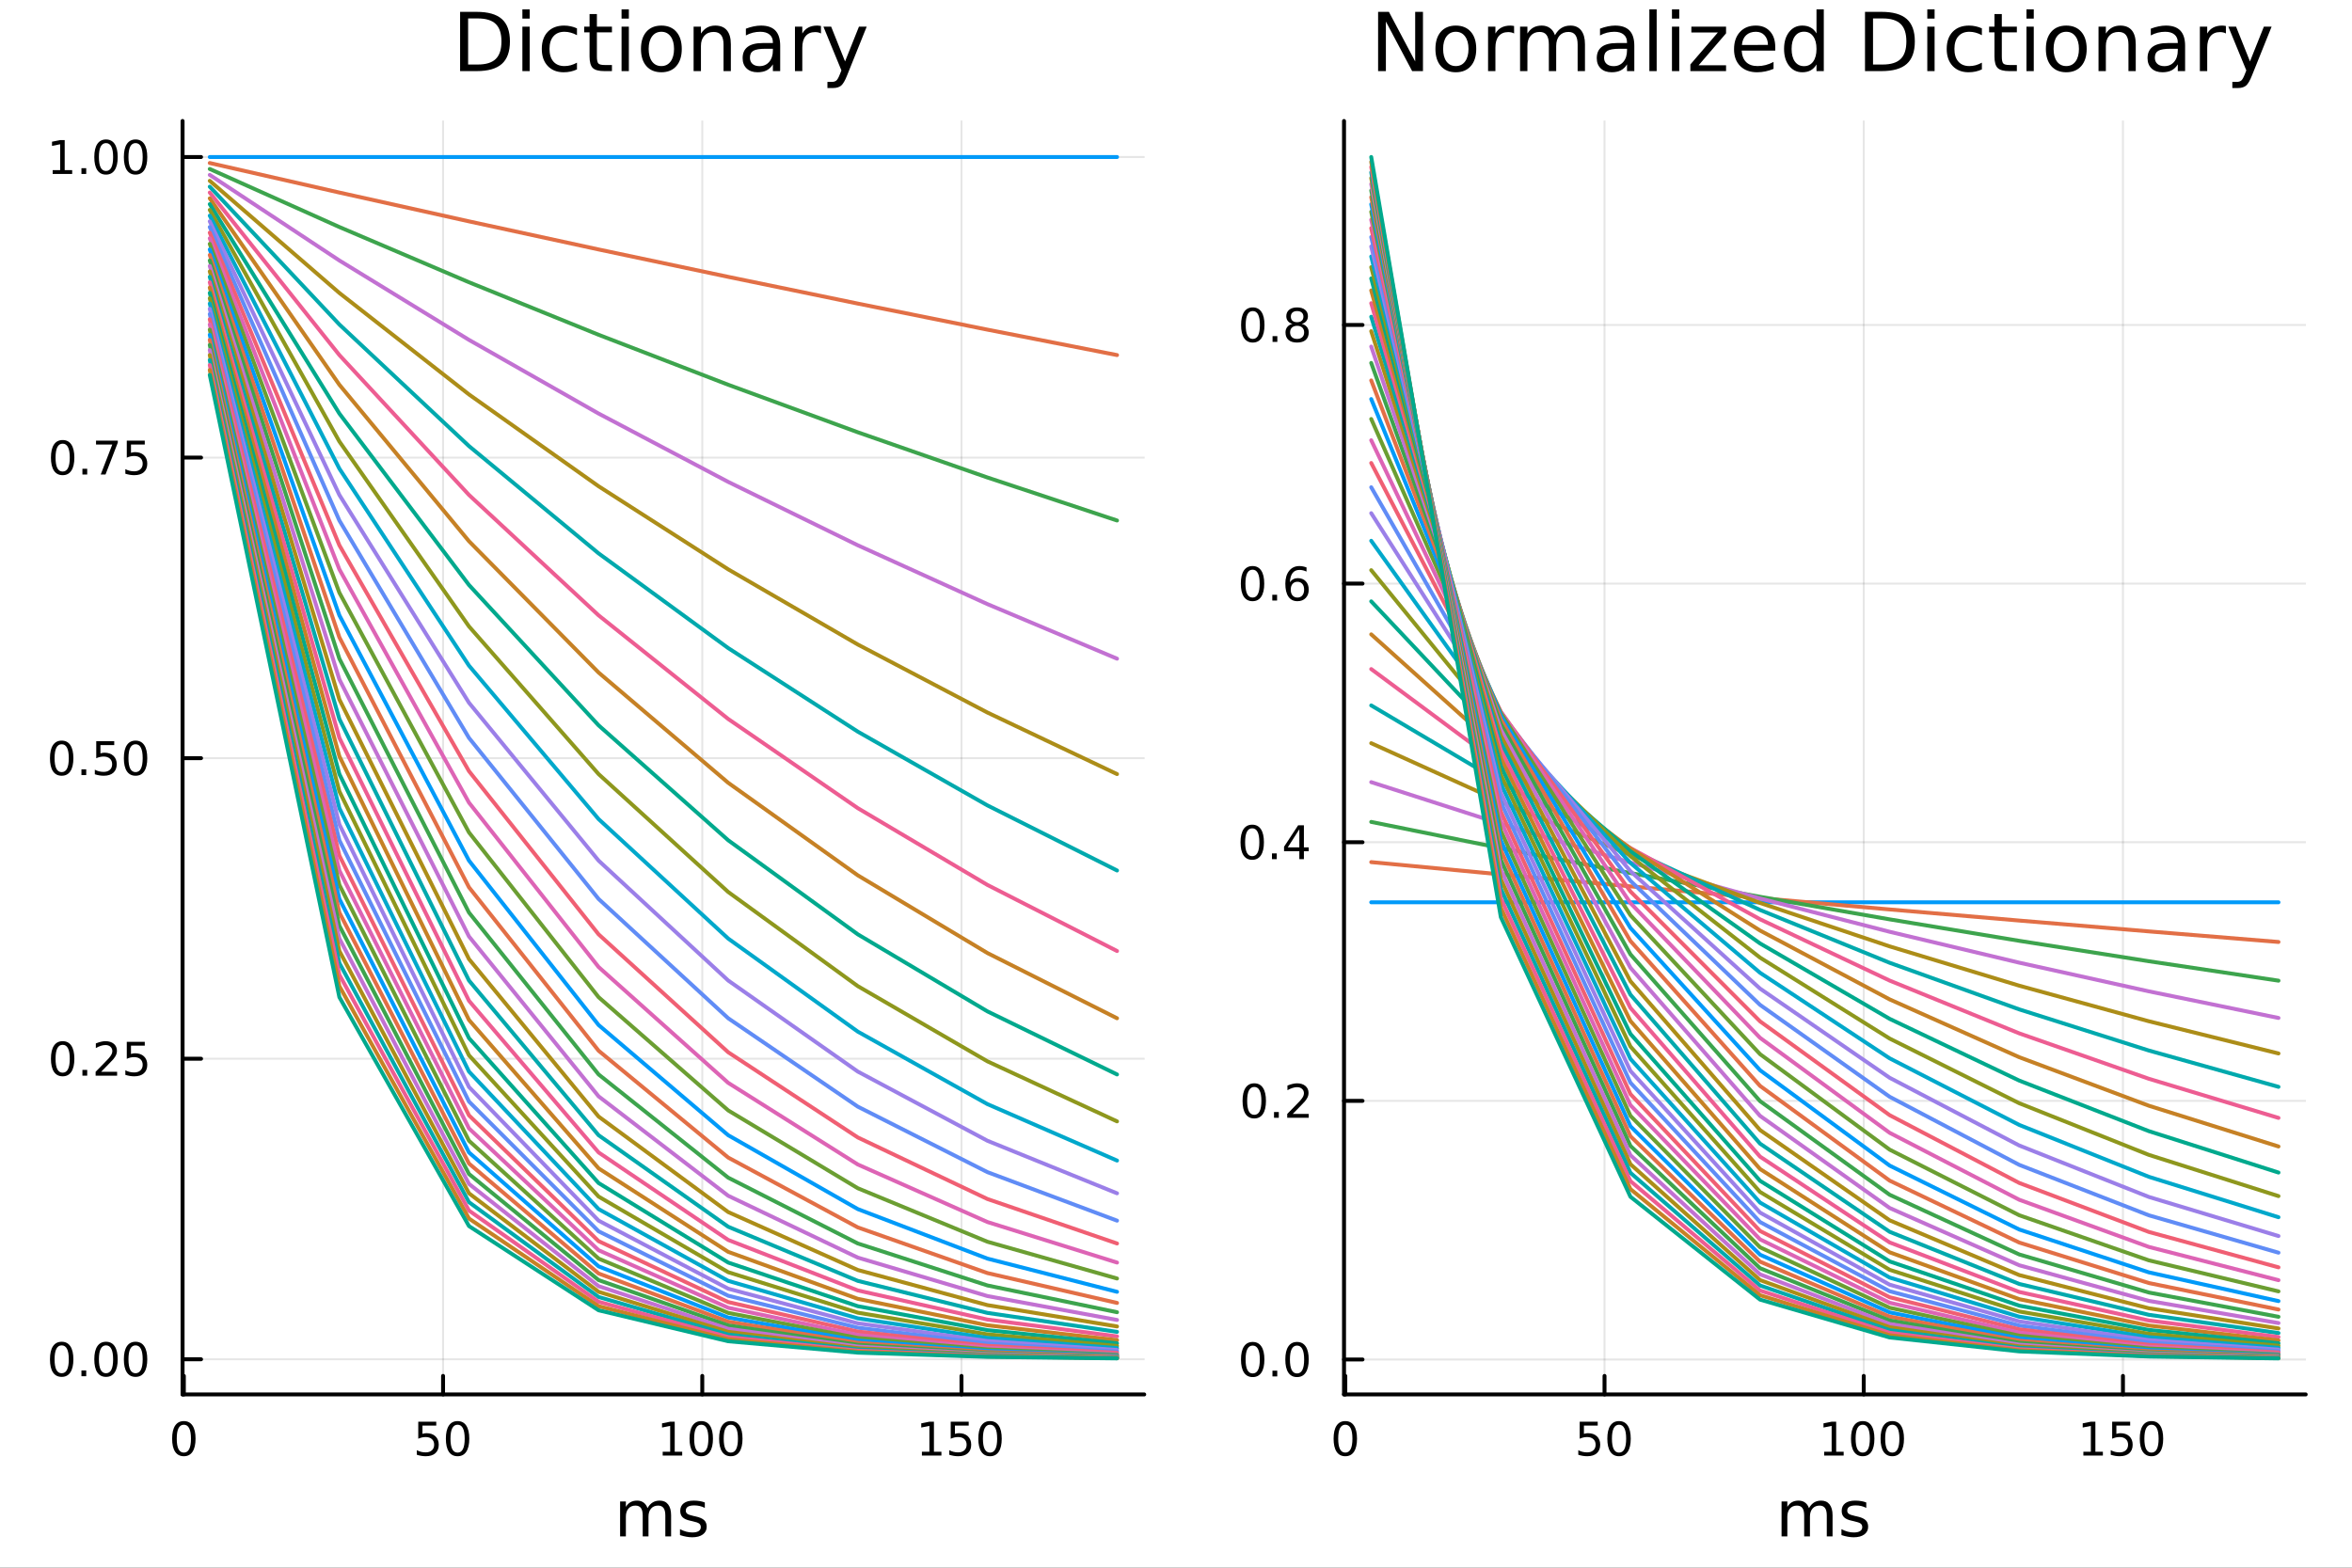 <?xml version="1.0" encoding="utf-8"?>
<svg xmlns="http://www.w3.org/2000/svg" xmlns:xlink="http://www.w3.org/1999/xlink" width="600" height="400" viewBox="0 0 2400 1600">
<rect x="0" y="0" width="2400" height="1600" fill="#333333" stroke="none"/>
<defs>
  <clipPath id="clip290">
    <rect x="0" y="0" width="2400" height="1600"/>
  </clipPath>
</defs>
<path clip-path="url(#clip290)" d="M0 1600 L2400 1600 L2400 0 L0 0  Z" fill="#ffffff" fill-rule="evenodd" fill-opacity="1"/>
<defs>
  <clipPath id="clip291">
    <rect x="1371" y="123" width="982" height="1301"/>
  </clipPath>
</defs>
<path clip-path="url(#clip290)" d="M186.274 1423.18 L1167.59 1423.18 L1167.59 123.472 L186.274 123.472  Z" fill="#ffffff" fill-rule="evenodd" fill-opacity="1"/>
<defs>
  <clipPath id="clip292">
    <rect x="186" y="123" width="982" height="1301"/>
  </clipPath>
</defs>
<polyline clip-path="url(#clip292)" style="stroke:#000000; stroke-linecap:round; stroke-linejoin:round; stroke-width:2; stroke-opacity:0.1; fill:none" points="187.597,1423.18 187.597,123.472 "/>
<polyline clip-path="url(#clip292)" style="stroke:#000000; stroke-linecap:round; stroke-linejoin:round; stroke-width:2; stroke-opacity:0.1; fill:none" points="452.103,1423.18 452.103,123.472 "/>
<polyline clip-path="url(#clip292)" style="stroke:#000000; stroke-linecap:round; stroke-linejoin:round; stroke-width:2; stroke-opacity:0.1; fill:none" points="716.61,1423.18 716.61,123.472 "/>
<polyline clip-path="url(#clip292)" style="stroke:#000000; stroke-linecap:round; stroke-linejoin:round; stroke-width:2; stroke-opacity:0.1; fill:none" points="981.117,1423.18 981.117,123.472 "/>
<polyline clip-path="url(#clip292)" style="stroke:#000000; stroke-linecap:round; stroke-linejoin:round; stroke-width:2; stroke-opacity:0.1; fill:none" points="186.274,1387.31 1167.59,1387.31 "/>
<polyline clip-path="url(#clip292)" style="stroke:#000000; stroke-linecap:round; stroke-linejoin:round; stroke-width:2; stroke-opacity:0.1; fill:none" points="186.274,1080.55 1167.59,1080.55 "/>
<polyline clip-path="url(#clip292)" style="stroke:#000000; stroke-linecap:round; stroke-linejoin:round; stroke-width:2; stroke-opacity:0.1; fill:none" points="186.274,773.784 1167.59,773.784 "/>
<polyline clip-path="url(#clip292)" style="stroke:#000000; stroke-linecap:round; stroke-linejoin:round; stroke-width:2; stroke-opacity:0.1; fill:none" points="186.274,467.02 1167.59,467.02 "/>
<polyline clip-path="url(#clip292)" style="stroke:#000000; stroke-linecap:round; stroke-linejoin:round; stroke-width:2; stroke-opacity:0.1; fill:none" points="186.274,160.256 1167.59,160.256 "/>
<polyline clip-path="url(#clip290)" style="stroke:#000000; stroke-linecap:round; stroke-linejoin:round; stroke-width:4; stroke-opacity:1; fill:none" points="186.274,1423.18 1167.59,1423.18 "/>
<polyline clip-path="url(#clip290)" style="stroke:#000000; stroke-linecap:round; stroke-linejoin:round; stroke-width:4; stroke-opacity:1; fill:none" points="187.597,1423.18 187.597,1404.28 "/>
<polyline clip-path="url(#clip290)" style="stroke:#000000; stroke-linecap:round; stroke-linejoin:round; stroke-width:4; stroke-opacity:1; fill:none" points="452.103,1423.18 452.103,1404.28 "/>
<polyline clip-path="url(#clip290)" style="stroke:#000000; stroke-linecap:round; stroke-linejoin:round; stroke-width:4; stroke-opacity:1; fill:none" points="716.61,1423.18 716.61,1404.28 "/>
<polyline clip-path="url(#clip290)" style="stroke:#000000; stroke-linecap:round; stroke-linejoin:round; stroke-width:4; stroke-opacity:1; fill:none" points="981.117,1423.18 981.117,1404.28 "/>
<path clip-path="url(#clip290)" d="M187.597 1454.1 Q183.985 1454.1 182.157 1457.66 Q180.351 1461.2 180.351 1468.33 Q180.351 1475.44 182.157 1479.01 Q183.985 1482.55 187.597 1482.55 Q191.231 1482.55 193.036 1479.01 Q194.865 1475.44 194.865 1468.33 Q194.865 1461.2 193.036 1457.66 Q191.231 1454.1 187.597 1454.1 M187.597 1450.39 Q193.407 1450.39 196.462 1455 Q199.541 1459.58 199.541 1468.33 Q199.541 1477.06 196.462 1481.67 Q193.407 1486.25 187.597 1486.25 Q181.786 1486.25 178.708 1481.67 Q175.652 1477.06 175.652 1468.33 Q175.652 1459.58 178.708 1455 Q181.786 1450.39 187.597 1450.39 Z" fill="#000000" fill-rule="nonzero" fill-opacity="1" /><path clip-path="url(#clip290)" d="M426.802 1451.02 L445.159 1451.02 L445.159 1454.96 L431.085 1454.96 L431.085 1463.43 Q432.103 1463.08 433.122 1462.92 Q434.14 1462.73 435.159 1462.73 Q440.946 1462.73 444.325 1465.9 Q447.705 1469.08 447.705 1474.49 Q447.705 1480.07 444.233 1483.17 Q440.761 1486.25 434.441 1486.25 Q432.265 1486.25 429.997 1485.88 Q427.751 1485.51 425.344 1484.77 L425.344 1480.07 Q427.427 1481.2 429.65 1481.76 Q431.872 1482.32 434.349 1482.32 Q438.353 1482.32 440.691 1480.21 Q443.029 1478.1 443.029 1474.49 Q443.029 1470.88 440.691 1468.77 Q438.353 1466.67 434.349 1466.67 Q432.474 1466.67 430.599 1467.08 Q428.747 1467.5 426.802 1468.38 L426.802 1451.02 Z" fill="#000000" fill-rule="nonzero" fill-opacity="1" /><path clip-path="url(#clip290)" d="M466.918 1454.1 Q463.307 1454.1 461.478 1457.66 Q459.673 1461.2 459.673 1468.33 Q459.673 1475.44 461.478 1479.01 Q463.307 1482.55 466.918 1482.55 Q470.552 1482.55 472.358 1479.01 Q474.186 1475.44 474.186 1468.33 Q474.186 1461.2 472.358 1457.66 Q470.552 1454.1 466.918 1454.1 M466.918 1450.39 Q472.728 1450.39 475.784 1455 Q478.862 1459.58 478.862 1468.33 Q478.862 1477.06 475.784 1481.67 Q472.728 1486.25 466.918 1486.25 Q461.108 1486.25 458.029 1481.67 Q454.974 1477.06 454.974 1468.33 Q454.974 1459.58 458.029 1455 Q461.108 1450.39 466.918 1450.39 Z" fill="#000000" fill-rule="nonzero" fill-opacity="1" /><path clip-path="url(#clip290)" d="M676.217 1481.64 L683.855 1481.64 L683.855 1455.28 L675.545 1456.95 L675.545 1452.69 L683.809 1451.02 L688.485 1451.02 L688.485 1481.64 L696.124 1481.64 L696.124 1485.58 L676.217 1485.58 L676.217 1481.64 Z" fill="#000000" fill-rule="nonzero" fill-opacity="1" /><path clip-path="url(#clip290)" d="M715.568 1454.1 Q711.957 1454.1 710.128 1457.66 Q708.323 1461.2 708.323 1468.33 Q708.323 1475.44 710.128 1479.01 Q711.957 1482.55 715.568 1482.55 Q719.202 1482.55 721.008 1479.01 Q722.837 1475.44 722.837 1468.33 Q722.837 1461.2 721.008 1457.66 Q719.202 1454.1 715.568 1454.1 M715.568 1450.39 Q721.378 1450.39 724.434 1455 Q727.513 1459.58 727.513 1468.33 Q727.513 1477.06 724.434 1481.67 Q721.378 1486.25 715.568 1486.25 Q709.758 1486.25 706.679 1481.67 Q703.624 1477.06 703.624 1468.33 Q703.624 1459.58 706.679 1455 Q709.758 1450.39 715.568 1450.39 Z" fill="#000000" fill-rule="nonzero" fill-opacity="1" /><path clip-path="url(#clip290)" d="M745.73 1454.1 Q742.119 1454.1 740.29 1457.66 Q738.485 1461.2 738.485 1468.33 Q738.485 1475.44 740.29 1479.01 Q742.119 1482.55 745.73 1482.55 Q749.364 1482.55 751.17 1479.01 Q752.999 1475.44 752.999 1468.33 Q752.999 1461.2 751.17 1457.66 Q749.364 1454.1 745.73 1454.1 M745.73 1450.39 Q751.54 1450.39 754.596 1455 Q757.674 1459.58 757.674 1468.33 Q757.674 1477.06 754.596 1481.67 Q751.54 1486.25 745.73 1486.25 Q739.92 1486.25 736.841 1481.67 Q733.786 1477.06 733.786 1468.33 Q733.786 1459.58 736.841 1455 Q739.92 1450.39 745.73 1450.39 Z" fill="#000000" fill-rule="nonzero" fill-opacity="1" /><path clip-path="url(#clip290)" d="M940.723 1481.64 L948.362 1481.64 L948.362 1455.28 L940.052 1456.95 L940.052 1452.69 L948.316 1451.02 L952.992 1451.02 L952.992 1481.64 L960.631 1481.64 L960.631 1485.58 L940.723 1485.58 L940.723 1481.64 Z" fill="#000000" fill-rule="nonzero" fill-opacity="1" /><path clip-path="url(#clip290)" d="M970.121 1451.02 L988.478 1451.02 L988.478 1454.96 L974.404 1454.96 L974.404 1463.43 Q975.422 1463.08 976.441 1462.92 Q977.459 1462.73 978.478 1462.73 Q984.265 1462.73 987.644 1465.9 Q991.024 1469.08 991.024 1474.49 Q991.024 1480.07 987.552 1483.17 Q984.08 1486.25 977.76 1486.25 Q975.584 1486.25 973.316 1485.88 Q971.07 1485.51 968.663 1484.77 L968.663 1480.07 Q970.746 1481.2 972.968 1481.76 Q975.191 1482.32 977.668 1482.32 Q981.672 1482.32 984.01 1480.21 Q986.348 1478.1 986.348 1474.49 Q986.348 1470.88 984.01 1468.77 Q981.672 1466.67 977.668 1466.67 Q975.793 1466.67 973.918 1467.08 Q972.066 1467.5 970.121 1468.38 L970.121 1451.02 Z" fill="#000000" fill-rule="nonzero" fill-opacity="1" /><path clip-path="url(#clip290)" d="M1010.24 1454.1 Q1006.63 1454.1 1004.8 1457.66 Q1002.99 1461.2 1002.99 1468.33 Q1002.99 1475.44 1004.8 1479.01 Q1006.63 1482.55 1010.24 1482.55 Q1013.87 1482.55 1015.68 1479.01 Q1017.51 1475.44 1017.51 1468.33 Q1017.51 1461.2 1015.68 1457.66 Q1013.87 1454.1 1010.24 1454.1 M1010.24 1450.39 Q1016.05 1450.39 1019.1 1455 Q1022.18 1459.58 1022.18 1468.33 Q1022.18 1477.06 1019.1 1481.67 Q1016.05 1486.25 1010.24 1486.25 Q1004.43 1486.25 1001.35 1481.67 Q998.292 1477.06 998.292 1468.33 Q998.292 1459.58 1001.35 1455 Q1004.43 1450.39 1010.24 1450.39 Z" fill="#000000" fill-rule="nonzero" fill-opacity="1" /><path clip-path="url(#clip290)" d="M660.733 1539.24 Q662.929 1535.29 665.985 1533.41 Q669.04 1531.54 673.178 1531.54 Q678.748 1531.54 681.772 1535.45 Q684.796 1539.33 684.796 1546.53 L684.796 1568.04 L678.907 1568.04 L678.907 1546.72 Q678.907 1541.59 677.093 1539.11 Q675.279 1536.63 671.555 1536.63 Q667.003 1536.63 664.362 1539.65 Q661.72 1542.68 661.72 1547.9 L661.72 1568.04 L655.832 1568.04 L655.832 1546.72 Q655.832 1541.56 654.017 1539.11 Q652.203 1536.63 648.416 1536.63 Q643.928 1536.63 641.286 1539.68 Q638.644 1542.71 638.644 1547.9 L638.644 1568.04 L632.756 1568.04 L632.756 1532.4 L638.644 1532.4 L638.644 1537.93 Q640.649 1534.66 643.45 1533.1 Q646.251 1531.54 650.102 1531.54 Q653.986 1531.54 656.691 1533.51 Q659.428 1535.48 660.733 1539.24 Z" fill="#000000" fill-rule="nonzero" fill-opacity="1" /><path clip-path="url(#clip290)" d="M719.202 1533.45 L719.202 1538.98 Q716.72 1537.71 714.046 1537.07 Q711.372 1536.44 708.508 1536.44 Q704.147 1536.44 701.951 1537.77 Q699.787 1539.11 699.787 1541.79 Q699.787 1543.82 701.346 1545 Q702.906 1546.15 707.617 1547.2 L709.622 1547.64 Q715.86 1548.98 718.47 1551.43 Q721.112 1553.85 721.112 1558.21 Q721.112 1563.17 717.165 1566.07 Q713.25 1568.97 706.375 1568.97 Q703.511 1568.97 700.392 1568.39 Q697.304 1567.85 693.867 1566.74 L693.867 1560.69 Q697.113 1562.38 700.264 1563.24 Q703.415 1564.07 706.503 1564.07 Q710.64 1564.07 712.868 1562.66 Q715.096 1561.23 715.096 1558.65 Q715.096 1556.27 713.473 1554.99 Q711.882 1553.72 706.439 1552.54 L704.402 1552.07 Q698.959 1550.92 696.54 1548.56 Q694.121 1546.18 694.121 1542.04 Q694.121 1537.01 697.686 1534.27 Q701.251 1531.54 707.808 1531.54 Q711.054 1531.54 713.919 1532.01 Q716.783 1532.49 719.202 1533.45 Z" fill="#000000" fill-rule="nonzero" fill-opacity="1" /><polyline clip-path="url(#clip290)" style="stroke:#000000; stroke-linecap:round; stroke-linejoin:round; stroke-width:4; stroke-opacity:1; fill:none" points="186.274,1423.18 186.274,123.472 "/>
<polyline clip-path="url(#clip290)" style="stroke:#000000; stroke-linecap:round; stroke-linejoin:round; stroke-width:4; stroke-opacity:1; fill:none" points="186.274,1387.31 205.172,1387.31 "/>
<polyline clip-path="url(#clip290)" style="stroke:#000000; stroke-linecap:round; stroke-linejoin:round; stroke-width:4; stroke-opacity:1; fill:none" points="186.274,1080.55 205.172,1080.55 "/>
<polyline clip-path="url(#clip290)" style="stroke:#000000; stroke-linecap:round; stroke-linejoin:round; stroke-width:4; stroke-opacity:1; fill:none" points="186.274,773.784 205.172,773.784 "/>
<polyline clip-path="url(#clip290)" style="stroke:#000000; stroke-linecap:round; stroke-linejoin:round; stroke-width:4; stroke-opacity:1; fill:none" points="186.274,467.02 205.172,467.02 "/>
<polyline clip-path="url(#clip290)" style="stroke:#000000; stroke-linecap:round; stroke-linejoin:round; stroke-width:4; stroke-opacity:1; fill:none" points="186.274,160.256 205.172,160.256 "/>
<path clip-path="url(#clip290)" d="M62.937 1373.11 Q59.325 1373.11 57.497 1376.68 Q55.691 1380.22 55.691 1387.35 Q55.691 1394.45 57.497 1398.02 Q59.325 1401.56 62.937 1401.56 Q66.571 1401.56 68.376 1398.02 Q70.205 1394.45 70.205 1387.35 Q70.205 1380.22 68.376 1376.68 Q66.571 1373.11 62.937 1373.11 M62.937 1369.41 Q68.747 1369.41 71.802 1374.01 Q74.881 1378.6 74.881 1387.35 Q74.881 1396.07 71.802 1400.68 Q68.747 1405.26 62.937 1405.26 Q57.126 1405.26 54.048 1400.68 Q50.992 1396.07 50.992 1387.35 Q50.992 1378.6 54.048 1374.01 Q57.126 1369.41 62.937 1369.41 Z" fill="#000000" fill-rule="nonzero" fill-opacity="1" /><path clip-path="url(#clip290)" d="M83.098 1398.71 L87.983 1398.71 L87.983 1404.59 L83.098 1404.59 L83.098 1398.71 Z" fill="#000000" fill-rule="nonzero" fill-opacity="1" /><path clip-path="url(#clip290)" d="M108.168 1373.11 Q104.557 1373.11 102.728 1376.68 Q100.922 1380.22 100.922 1387.35 Q100.922 1394.45 102.728 1398.02 Q104.557 1401.56 108.168 1401.56 Q111.802 1401.56 113.608 1398.02 Q115.436 1394.45 115.436 1387.35 Q115.436 1380.22 113.608 1376.68 Q111.802 1373.11 108.168 1373.11 M108.168 1369.41 Q113.978 1369.41 117.033 1374.01 Q120.112 1378.6 120.112 1387.35 Q120.112 1396.07 117.033 1400.68 Q113.978 1405.26 108.168 1405.26 Q102.358 1405.26 99.279 1400.68 Q96.223 1396.07 96.223 1387.35 Q96.223 1378.6 99.279 1374.01 Q102.358 1369.41 108.168 1369.41 Z" fill="#000000" fill-rule="nonzero" fill-opacity="1" /><path clip-path="url(#clip290)" d="M138.33 1373.11 Q134.719 1373.11 132.89 1376.68 Q131.084 1380.22 131.084 1387.35 Q131.084 1394.45 132.89 1398.02 Q134.719 1401.56 138.33 1401.56 Q141.964 1401.56 143.769 1398.02 Q145.598 1394.45 145.598 1387.35 Q145.598 1380.22 143.769 1376.68 Q141.964 1373.11 138.33 1373.11 M138.33 1369.41 Q144.14 1369.41 147.195 1374.01 Q150.274 1378.6 150.274 1387.35 Q150.274 1396.07 147.195 1400.68 Q144.14 1405.26 138.33 1405.26 Q132.519 1405.26 129.441 1400.68 Q126.385 1396.07 126.385 1387.35 Q126.385 1378.6 129.441 1374.01 Q132.519 1369.41 138.33 1369.41 Z" fill="#000000" fill-rule="nonzero" fill-opacity="1" /><path clip-path="url(#clip290)" d="M63.932 1066.35 Q60.321 1066.35 58.492 1069.91 Q56.687 1073.45 56.687 1080.58 Q56.687 1087.69 58.492 1091.25 Q60.321 1094.8 63.932 1094.8 Q67.566 1094.8 69.372 1091.25 Q71.2 1087.69 71.2 1080.58 Q71.2 1073.45 69.372 1069.91 Q67.566 1066.35 63.932 1066.35 M63.932 1062.64 Q69.742 1062.64 72.798 1067.25 Q75.876 1071.83 75.876 1080.58 Q75.876 1089.31 72.798 1093.92 Q69.742 1098.5 63.932 1098.5 Q58.122 1098.5 55.043 1093.92 Q51.987 1089.31 51.987 1080.58 Q51.987 1071.83 55.043 1067.25 Q58.122 1062.64 63.932 1062.64 Z" fill="#000000" fill-rule="nonzero" fill-opacity="1" /><path clip-path="url(#clip290)" d="M84.094 1091.95 L88.978 1091.95 L88.978 1097.83 L84.094 1097.83 L84.094 1091.95 Z" fill="#000000" fill-rule="nonzero" fill-opacity="1" /><path clip-path="url(#clip290)" d="M103.191 1093.89 L119.51 1093.89 L119.51 1097.83 L97.566 1097.83 L97.566 1093.89 Q100.228 1091.14 104.811 1086.51 Q109.418 1081.86 110.598 1080.51 Q112.844 1077.99 113.723 1076.25 Q114.626 1074.49 114.626 1072.8 Q114.626 1070.05 112.682 1068.31 Q110.76 1066.58 107.658 1066.58 Q105.459 1066.58 103.006 1067.34 Q100.575 1068.11 97.797 1069.66 L97.797 1064.93 Q100.621 1063.8 103.075 1063.22 Q105.529 1062.64 107.566 1062.64 Q112.936 1062.64 116.131 1065.33 Q119.325 1068.01 119.325 1072.5 Q119.325 1074.63 118.515 1076.55 Q117.728 1078.45 115.621 1081.05 Q115.043 1081.72 111.941 1084.93 Q108.839 1088.13 103.191 1093.89 Z" fill="#000000" fill-rule="nonzero" fill-opacity="1" /><path clip-path="url(#clip290)" d="M129.371 1063.27 L147.728 1063.27 L147.728 1067.2 L133.654 1067.2 L133.654 1075.68 Q134.672 1075.33 135.691 1075.17 Q136.709 1074.98 137.728 1074.98 Q143.515 1074.98 146.894 1078.15 Q150.274 1081.32 150.274 1086.74 Q150.274 1092.32 146.802 1095.42 Q143.33 1098.5 137.01 1098.5 Q134.834 1098.5 132.566 1098.13 Q130.32 1097.76 127.913 1097.02 L127.913 1092.32 Q129.996 1093.45 132.219 1094.01 Q134.441 1094.56 136.918 1094.56 Q140.922 1094.56 143.26 1092.46 Q145.598 1090.35 145.598 1086.74 Q145.598 1083.13 143.26 1081.02 Q140.922 1078.92 136.918 1078.92 Q135.043 1078.92 133.168 1079.33 Q131.316 1079.75 129.371 1080.63 L129.371 1063.27 Z" fill="#000000" fill-rule="nonzero" fill-opacity="1" /><path clip-path="url(#clip290)" d="M62.937 759.583 Q59.325 759.583 57.497 763.148 Q55.691 766.689 55.691 773.819 Q55.691 780.925 57.497 784.49 Q59.325 788.032 62.937 788.032 Q66.571 788.032 68.376 784.49 Q70.205 780.925 70.205 773.819 Q70.205 766.689 68.376 763.148 Q66.571 759.583 62.937 759.583 M62.937 755.879 Q68.747 755.879 71.802 760.485 Q74.881 765.069 74.881 773.819 Q74.881 782.546 71.802 787.152 Q68.747 791.735 62.937 791.735 Q57.126 791.735 54.048 787.152 Q50.992 782.546 50.992 773.819 Q50.992 765.069 54.048 760.485 Q57.126 755.879 62.937 755.879 Z" fill="#000000" fill-rule="nonzero" fill-opacity="1" /><path clip-path="url(#clip290)" d="M83.098 785.184 L87.983 785.184 L87.983 791.064 L83.098 791.064 L83.098 785.184 Z" fill="#000000" fill-rule="nonzero" fill-opacity="1" /><path clip-path="url(#clip290)" d="M98.214 756.504 L116.57 756.504 L116.57 760.439 L102.496 760.439 L102.496 768.911 Q103.515 768.564 104.534 768.402 Q105.552 768.217 106.571 768.217 Q112.358 768.217 115.737 771.388 Q119.117 774.559 119.117 779.976 Q119.117 785.555 115.645 788.657 Q112.172 791.735 105.853 791.735 Q103.677 791.735 101.409 791.365 Q99.163 790.995 96.756 790.254 L96.756 785.555 Q98.839 786.689 101.061 787.245 Q103.284 787.8 105.76 787.8 Q109.765 787.8 112.103 785.694 Q114.441 783.587 114.441 779.976 Q114.441 776.365 112.103 774.259 Q109.765 772.152 105.76 772.152 Q103.885 772.152 102.01 772.569 Q100.159 772.985 98.214 773.865 L98.214 756.504 Z" fill="#000000" fill-rule="nonzero" fill-opacity="1" /><path clip-path="url(#clip290)" d="M138.33 759.583 Q134.719 759.583 132.89 763.148 Q131.084 766.689 131.084 773.819 Q131.084 780.925 132.89 784.49 Q134.719 788.032 138.33 788.032 Q141.964 788.032 143.769 784.49 Q145.598 780.925 145.598 773.819 Q145.598 766.689 143.769 763.148 Q141.964 759.583 138.33 759.583 M138.33 755.879 Q144.14 755.879 147.195 760.485 Q150.274 765.069 150.274 773.819 Q150.274 782.546 147.195 787.152 Q144.14 791.735 138.33 791.735 Q132.519 791.735 129.441 787.152 Q126.385 782.546 126.385 773.819 Q126.385 765.069 129.441 760.485 Q132.519 755.879 138.33 755.879 Z" fill="#000000" fill-rule="nonzero" fill-opacity="1" /><path clip-path="url(#clip290)" d="M63.932 452.819 Q60.321 452.819 58.492 456.384 Q56.687 459.925 56.687 467.055 Q56.687 474.161 58.492 477.726 Q60.321 481.268 63.932 481.268 Q67.566 481.268 69.372 477.726 Q71.2 474.161 71.2 467.055 Q71.2 459.925 69.372 456.384 Q67.566 452.819 63.932 452.819 M63.932 449.115 Q69.742 449.115 72.798 453.722 Q75.876 458.305 75.876 467.055 Q75.876 475.782 72.798 480.388 Q69.742 484.971 63.932 484.971 Q58.122 484.971 55.043 480.388 Q51.987 475.782 51.987 467.055 Q51.987 458.305 55.043 453.722 Q58.122 449.115 63.932 449.115 Z" fill="#000000" fill-rule="nonzero" fill-opacity="1" /><path clip-path="url(#clip290)" d="M84.094 478.421 L88.978 478.421 L88.978 484.3 L84.094 484.3 L84.094 478.421 Z" fill="#000000" fill-rule="nonzero" fill-opacity="1" /><path clip-path="url(#clip290)" d="M97.983 449.74 L120.205 449.74 L120.205 451.731 L107.658 484.3 L102.774 484.3 L114.58 453.675 L97.983 453.675 L97.983 449.74 Z" fill="#000000" fill-rule="nonzero" fill-opacity="1" /><path clip-path="url(#clip290)" d="M129.371 449.74 L147.728 449.74 L147.728 453.675 L133.654 453.675 L133.654 462.148 Q134.672 461.8 135.691 461.638 Q136.709 461.453 137.728 461.453 Q143.515 461.453 146.894 464.624 Q150.274 467.796 150.274 473.212 Q150.274 478.791 146.802 481.893 Q143.33 484.971 137.01 484.971 Q134.834 484.971 132.566 484.601 Q130.32 484.231 127.913 483.49 L127.913 478.791 Q129.996 479.925 132.219 480.481 Q134.441 481.036 136.918 481.036 Q140.922 481.036 143.26 478.93 Q145.598 476.823 145.598 473.212 Q145.598 469.601 143.26 467.495 Q140.922 465.388 136.918 465.388 Q135.043 465.388 133.168 465.805 Q131.316 466.222 129.371 467.101 L129.371 449.74 Z" fill="#000000" fill-rule="nonzero" fill-opacity="1" /><path clip-path="url(#clip290)" d="M53.747 173.601 L61.386 173.601 L61.386 147.236 L53.075 148.902 L53.075 144.643 L61.339 142.976 L66.015 142.976 L66.015 173.601 L73.654 173.601 L73.654 177.536 L53.747 177.536 L53.747 173.601 Z" fill="#000000" fill-rule="nonzero" fill-opacity="1" /><path clip-path="url(#clip290)" d="M83.098 171.657 L87.983 171.657 L87.983 177.536 L83.098 177.536 L83.098 171.657 Z" fill="#000000" fill-rule="nonzero" fill-opacity="1" /><path clip-path="url(#clip290)" d="M108.168 146.055 Q104.557 146.055 102.728 149.62 Q100.922 153.161 100.922 160.291 Q100.922 167.397 102.728 170.962 Q104.557 174.504 108.168 174.504 Q111.802 174.504 113.608 170.962 Q115.436 167.397 115.436 160.291 Q115.436 153.161 113.608 149.62 Q111.802 146.055 108.168 146.055 M108.168 142.351 Q113.978 142.351 117.033 146.958 Q120.112 151.541 120.112 160.291 Q120.112 169.018 117.033 173.624 Q113.978 178.208 108.168 178.208 Q102.358 178.208 99.279 173.624 Q96.223 169.018 96.223 160.291 Q96.223 151.541 99.279 146.958 Q102.358 142.351 108.168 142.351 Z" fill="#000000" fill-rule="nonzero" fill-opacity="1" /><path clip-path="url(#clip290)" d="M138.33 146.055 Q134.719 146.055 132.89 149.62 Q131.084 153.161 131.084 160.291 Q131.084 167.397 132.89 170.962 Q134.719 174.504 138.33 174.504 Q141.964 174.504 143.769 170.962 Q145.598 167.397 145.598 160.291 Q145.598 153.161 143.769 149.62 Q141.964 146.055 138.33 146.055 M138.33 142.351 Q144.14 142.351 147.195 146.958 Q150.274 151.541 150.274 160.291 Q150.274 169.018 147.195 173.624 Q144.14 178.208 138.33 178.208 Q132.519 178.208 129.441 173.624 Q126.385 169.018 126.385 160.291 Q126.385 151.541 129.441 146.958 Q132.519 142.351 138.33 142.351 Z" fill="#000000" fill-rule="nonzero" fill-opacity="1" /><path clip-path="url(#clip290)" d="M477.67 18.82 L477.67 65.852 L487.554 65.852 Q500.071 65.852 505.864 60.18 Q511.698 54.509 511.698 42.275 Q511.698 30.122 505.864 24.492 Q500.071 18.82 487.554 18.82 L477.67 18.82 M469.487 12.096 L486.298 12.096 Q503.879 12.096 512.103 19.428 Q520.326 26.72 520.326 42.275 Q520.326 57.912 512.062 65.244 Q503.798 72.576 486.298 72.576 L469.487 72.576 L469.487 12.096 Z" fill="#000000" fill-rule="nonzero" fill-opacity="1" /><path clip-path="url(#clip290)" d="M533.046 27.206 L540.499 27.206 L540.499 72.576 L533.046 72.576 L533.046 27.206 M533.046 9.544 L540.499 9.544 L540.499 18.983 L533.046 18.983 L533.046 9.544 Z" fill="#000000" fill-rule="nonzero" fill-opacity="1" /><path clip-path="url(#clip290)" d="M588.746 28.948 L588.746 35.915 Q585.586 34.173 582.386 33.323 Q579.226 32.431 575.985 32.431 Q568.734 32.431 564.724 37.05 Q560.713 41.627 560.713 49.931 Q560.713 58.236 564.724 62.854 Q568.734 67.431 575.985 67.431 Q579.226 67.431 582.386 66.581 Q585.586 65.689 588.746 63.948 L588.746 70.834 Q585.627 72.292 582.264 73.022 Q578.943 73.751 575.175 73.751 Q564.926 73.751 558.891 67.31 Q552.855 60.869 552.855 49.931 Q552.855 38.832 558.931 32.472 Q565.048 26.112 575.661 26.112 Q579.105 26.112 582.386 26.841 Q585.667 27.53 588.746 28.948 Z" fill="#000000" fill-rule="nonzero" fill-opacity="1" /><path clip-path="url(#clip290)" d="M609.081 14.324 L609.081 27.206 L624.434 27.206 L624.434 32.999 L609.081 32.999 L609.081 57.628 Q609.081 63.178 610.58 64.758 Q612.119 66.338 616.778 66.338 L624.434 66.338 L624.434 72.576 L616.778 72.576 Q608.15 72.576 604.868 69.376 Q601.587 66.135 601.587 57.628 L601.587 32.999 L596.118 32.999 L596.118 27.206 L601.587 27.206 L601.587 14.324 L609.081 14.324 Z" fill="#000000" fill-rule="nonzero" fill-opacity="1" /><path clip-path="url(#clip290)" d="M634.237 27.206 L641.691 27.206 L641.691 72.576 L634.237 72.576 L634.237 27.206 M634.237 9.544 L641.691 9.544 L641.691 18.983 L634.237 18.983 L634.237 9.544 Z" fill="#000000" fill-rule="nonzero" fill-opacity="1" /><path clip-path="url(#clip290)" d="M674.868 32.431 Q668.873 32.431 665.389 37.131 Q661.905 41.789 661.905 49.931 Q661.905 58.074 665.348 62.773 Q668.832 67.431 674.868 67.431 Q680.823 67.431 684.307 62.732 Q687.79 58.033 687.79 49.931 Q687.79 41.87 684.307 37.171 Q680.823 32.431 674.868 32.431 M674.868 26.112 Q684.59 26.112 690.14 32.431 Q695.69 38.751 695.69 49.931 Q695.69 61.071 690.14 67.431 Q684.59 73.751 674.868 73.751 Q665.105 73.751 659.556 67.431 Q654.046 61.071 654.046 49.931 Q654.046 38.751 659.556 32.431 Q665.105 26.112 674.868 26.112 Z" fill="#000000" fill-rule="nonzero" fill-opacity="1" /><path clip-path="url(#clip290)" d="M745.759 45.192 L745.759 72.576 L738.305 72.576 L738.305 45.435 Q738.305 38.994 735.794 35.794 Q733.282 32.594 728.259 32.594 Q722.223 32.594 718.739 36.442 Q715.255 40.29 715.255 46.934 L715.255 72.576 L707.761 72.576 L707.761 27.206 L715.255 27.206 L715.255 34.254 Q717.929 30.163 721.534 28.138 Q725.18 26.112 729.92 26.112 Q737.738 26.112 741.748 30.973 Q745.759 35.794 745.759 45.192 Z" fill="#000000" fill-rule="nonzero" fill-opacity="1" /><path clip-path="url(#clip290)" d="M781.245 49.769 Q772.211 49.769 768.727 51.835 Q765.244 53.901 765.244 58.884 Q765.244 62.854 767.836 65.203 Q770.469 67.512 774.966 67.512 Q781.164 67.512 784.89 63.137 Q788.658 58.722 788.658 51.43 L788.658 49.769 L781.245 49.769 M796.111 46.691 L796.111 72.576 L788.658 72.576 L788.658 65.689 Q786.106 69.821 782.298 71.806 Q778.49 73.751 772.981 73.751 Q766.013 73.751 761.881 69.862 Q757.79 65.933 757.79 59.37 Q757.79 51.714 762.894 47.825 Q768.039 43.936 778.207 43.936 L788.658 43.936 L788.658 43.207 Q788.658 38.062 785.255 35.267 Q781.893 32.431 775.776 32.431 Q771.887 32.431 768.201 33.363 Q764.514 34.295 761.112 36.158 L761.112 29.272 Q765.203 27.692 769.051 26.922 Q772.9 26.112 776.546 26.112 Q786.389 26.112 791.25 31.216 Q796.111 36.32 796.111 46.691 Z" fill="#000000" fill-rule="nonzero" fill-opacity="1" /><path clip-path="url(#clip290)" d="M837.755 34.173 Q836.499 33.444 835 33.12 Q833.542 32.756 831.759 32.756 Q825.44 32.756 822.037 36.888 Q818.675 40.979 818.675 48.676 L818.675 72.576 L811.181 72.576 L811.181 27.206 L818.675 27.206 L818.675 34.254 Q821.025 30.122 824.792 28.138 Q828.559 26.112 833.947 26.112 Q834.717 26.112 835.648 26.234 Q836.58 26.315 837.714 26.517 L837.755 34.173 Z" fill="#000000" fill-rule="nonzero" fill-opacity="1" /><path clip-path="url(#clip290)" d="M864.45 76.789 Q861.291 84.891 858.293 87.362 Q855.295 89.833 850.272 89.833 L844.317 89.833 L844.317 83.594 L848.692 83.594 Q851.771 83.594 853.472 82.136 Q855.174 80.678 857.24 75.25 L858.576 71.847 L840.226 27.206 L848.125 27.206 L862.303 62.692 L876.481 27.206 L884.381 27.206 L864.45 76.789 Z" fill="#000000" fill-rule="nonzero" fill-opacity="1" /><polyline clip-path="url(#clip292)" style="stroke:#009af9; stroke-linecap:round; stroke-linejoin:round; stroke-width:4; stroke-opacity:1; fill:none" points="214.047,160.256 346.301,160.256 478.554,160.256 610.807,160.256 743.061,160.256 875.314,160.256 1007.57,160.256 1139.82,160.256 "/>
<polyline clip-path="url(#clip292)" style="stroke:#e26f46; stroke-linecap:round; stroke-linejoin:round; stroke-width:4; stroke-opacity:1; fill:none" points="214.047,166.376 346.301,196.521 478.554,225.922 610.807,254.597 743.061,282.564 875.314,309.84 1007.57,336.443 1139.82,362.389 "/>
<polyline clip-path="url(#clip292)" style="stroke:#3da44d; stroke-linecap:round; stroke-linejoin:round; stroke-width:4; stroke-opacity:1; fill:none" points="214.047,172.466 346.301,231.714 478.554,288.074 610.807,341.684 743.061,392.68 875.314,441.189 1007.57,487.332 1139.82,531.224 "/>
<polyline clip-path="url(#clip292)" style="stroke:#c271d2; stroke-linecap:round; stroke-linejoin:round; stroke-width:4; stroke-opacity:1; fill:none" points="214.047,178.525 346.301,265.868 478.554,346.899 610.807,422.076 743.061,491.82 875.314,556.525 1007.57,616.555 1139.82,672.247 "/>
<polyline clip-path="url(#clip292)" style="stroke:#ac8d18; stroke-linecap:round; stroke-linejoin:round; stroke-width:4; stroke-opacity:1; fill:none" points="214.047,184.554 346.301,299.011 478.554,402.577 610.807,496.287 743.061,581.079 875.314,657.802 1007.57,727.224 1139.82,790.04 "/>
<polyline clip-path="url(#clip292)" style="stroke:#00a9ad; stroke-linecap:round; stroke-linejoin:round; stroke-width:4; stroke-opacity:1; fill:none" points="214.047,190.552 346.301,331.175 478.554,455.275 610.807,564.792 743.061,661.441 875.314,746.733 1007.57,822.003 1139.82,888.428 "/>
<polyline clip-path="url(#clip292)" style="stroke:#ed5d92; stroke-linecap:round; stroke-linejoin:round; stroke-width:4; stroke-opacity:1; fill:none" points="214.047,196.521 346.301,362.389 478.554,505.152 610.807,628.03 743.061,733.792 875.314,824.822 1007.57,903.172 1139.82,970.609 "/>
<polyline clip-path="url(#clip292)" style="stroke:#c68125; stroke-linecap:round; stroke-linejoin:round; stroke-width:4; stroke-opacity:1; fill:none" points="214.047,202.46 346.301,392.68 478.554,552.361 610.807,686.407 743.061,798.932 875.314,893.392 1007.57,972.688 1139.82,1039.25 "/>
<polyline clip-path="url(#clip292)" style="stroke:#00a98d; stroke-linecap:round; stroke-linejoin:round; stroke-width:4; stroke-opacity:1; fill:none" points="214.047,208.37 346.301,422.076 478.554,597.043 610.807,740.295 743.061,857.579 875.314,953.603 1007.57,1032.22 1139.82,1096.59 "/>
<polyline clip-path="url(#clip292)" style="stroke:#8e971d; stroke-linecap:round; stroke-linejoin:round; stroke-width:4; stroke-opacity:1; fill:none" points="214.047,214.25 346.301,450.603 478.554,639.334 610.807,790.04 743.061,910.38 875.314,1006.47 1007.57,1083.21 1139.82,1144.48 "/>
<polyline clip-path="url(#clip292)" style="stroke:#00a8cb; stroke-linecap:round; stroke-linejoin:round; stroke-width:4; stroke-opacity:1; fill:none" points="214.047,220.101 346.301,478.287 478.554,679.362 610.807,835.96 743.061,957.919 875.314,1052.9 1007.57,1126.87 1139.82,1184.48 "/>
<polyline clip-path="url(#clip292)" style="stroke:#9b7fe8; stroke-linecap:round; stroke-linejoin:round; stroke-width:4; stroke-opacity:1; fill:none" points="214.047,225.922 346.301,505.152 478.554,717.248 610.807,878.35 743.061,1000.72 875.314,1093.67 1007.57,1164.27 1139.82,1217.89 "/>
<polyline clip-path="url(#clip292)" style="stroke:#608cf6; stroke-linecap:round; stroke-linejoin:round; stroke-width:4; stroke-opacity:1; fill:none" points="214.047,231.714 346.301,531.224 478.554,753.107 610.807,917.481 743.061,1039.25 875.314,1129.46 1007.57,1196.29 1139.82,1245.8 "/>
<polyline clip-path="url(#clip292)" style="stroke:#f05f73; stroke-linecap:round; stroke-linejoin:round; stroke-width:4; stroke-opacity:1; fill:none" points="214.047,237.478 346.301,556.525 478.554,787.046 610.807,953.603 743.061,1073.95 875.314,1160.9 1007.57,1223.72 1139.82,1269.11 "/>
<polyline clip-path="url(#clip292)" style="stroke:#dd64b5; stroke-linecap:round; stroke-linejoin:round; stroke-width:4; stroke-opacity:1; fill:none" points="214.047,243.213 346.301,581.079 478.554,819.169 610.807,986.948 743.061,1105.18 875.314,1188.5 1007.57,1247.21 1139.82,1288.58 "/>
<polyline clip-path="url(#clip292)" style="stroke:#6b9e32; stroke-linecap:round; stroke-linejoin:round; stroke-width:4; stroke-opacity:1; fill:none" points="214.047,248.919 346.301,604.907 478.554,849.573 610.807,1017.73 743.061,1133.3 875.314,1212.73 1007.57,1267.33 1139.82,1304.85 "/>
<polyline clip-path="url(#clip292)" style="stroke:#009af9; stroke-linecap:round; stroke-linejoin:round; stroke-width:4; stroke-opacity:1; fill:none" points="214.047,254.597 346.301,628.03 478.554,878.35 610.807,1046.14 743.061,1158.62 875.314,1234.02 1007.57,1284.55 1139.82,1318.43 "/>
<polyline clip-path="url(#clip292)" style="stroke:#e26f46; stroke-linecap:round; stroke-linejoin:round; stroke-width:4; stroke-opacity:1; fill:none" points="214.047,260.246 346.301,650.47 478.554,905.587 610.807,1072.37 743.061,1181.42 875.314,1252.7 1007.57,1299.31 1139.82,1329.78 "/>
<polyline clip-path="url(#clip292)" style="stroke:#3da44d; stroke-linecap:round; stroke-linejoin:round; stroke-width:4; stroke-opacity:1; fill:none" points="214.047,265.868 346.301,672.247 478.554,931.367 610.807,1096.59 743.061,1201.94 875.314,1269.11 1007.57,1311.94 1139.82,1339.26 "/>
<polyline clip-path="url(#clip292)" style="stroke:#c271d2; stroke-linecap:round; stroke-linejoin:round; stroke-width:4; stroke-opacity:1; fill:none" points="214.047,271.461 346.301,693.381 478.554,955.766 610.807,1118.94 743.061,1220.42 875.314,1283.52 1007.57,1322.77 1139.82,1347.17 "/>
<polyline clip-path="url(#clip292)" style="stroke:#ac8d18; stroke-linecap:round; stroke-linejoin:round; stroke-width:4; stroke-opacity:1; fill:none" points="214.047,277.026 346.301,713.889 478.554,978.86 610.807,1139.57 743.061,1237.05 875.314,1296.17 1007.57,1332.03 1139.82,1353.78 "/>
<polyline clip-path="url(#clip292)" style="stroke:#00a9ad; stroke-linecap:round; stroke-linejoin:round; stroke-width:4; stroke-opacity:1; fill:none" points="214.047,282.564 346.301,733.792 478.554,1000.72 610.807,1158.62 743.061,1252.03 875.314,1307.28 1007.57,1339.97 1139.82,1359.31 "/>
<polyline clip-path="url(#clip292)" style="stroke:#ed5d92; stroke-linecap:round; stroke-linejoin:round; stroke-width:4; stroke-opacity:1; fill:none" points="214.047,288.074 346.301,753.107 478.554,1021.41 610.807,1176.2 743.061,1265.51 875.314,1317.04 1007.57,1346.77 1139.82,1363.92 "/>
<polyline clip-path="url(#clip292)" style="stroke:#c68125; stroke-linecap:round; stroke-linejoin:round; stroke-width:4; stroke-opacity:1; fill:none" points="214.047,293.556 346.301,771.85 478.554,1040.99 610.807,1192.43 743.061,1277.65 875.314,1325.61 1007.57,1352.59 1139.82,1367.77 "/>
<polyline clip-path="url(#clip292)" style="stroke:#00a98d; stroke-linecap:round; stroke-linejoin:round; stroke-width:4; stroke-opacity:1; fill:none" points="214.047,299.011 346.301,790.04 478.554,1059.52 610.807,1207.42 743.061,1288.58 875.314,1333.13 1007.57,1357.58 1139.82,1370.99 "/>
<polyline clip-path="url(#clip292)" style="stroke:#8e971d; stroke-linecap:round; stroke-linejoin:round; stroke-width:4; stroke-opacity:1; fill:none" points="214.047,304.439 346.301,807.692 478.554,1077.06 610.807,1221.25 743.061,1298.42 875.314,1339.73 1007.57,1361.85 1139.82,1373.68 "/>
<polyline clip-path="url(#clip292)" style="stroke:#00a8cb; stroke-linecap:round; stroke-linejoin:round; stroke-width:4; stroke-opacity:1; fill:none" points="214.047,309.84 346.301,824.822 478.554,1093.67 610.807,1234.02 743.061,1307.28 875.314,1345.53 1007.57,1365.5 1139.82,1375.93 "/>
<polyline clip-path="url(#clip292)" style="stroke:#9b7fe8; stroke-linecap:round; stroke-linejoin:round; stroke-width:4; stroke-opacity:1; fill:none" points="214.047,315.214 346.301,841.446 478.554,1109.38 610.807,1245.8 743.061,1315.26 875.314,1350.63 1007.57,1368.63 1139.82,1377.8 "/>
<polyline clip-path="url(#clip292)" style="stroke:#608cf6; stroke-linecap:round; stroke-linejoin:round; stroke-width:4; stroke-opacity:1; fill:none" points="214.047,320.561 346.301,857.579 478.554,1124.25 610.807,1256.68 743.061,1322.44 875.314,1355.1 1007.57,1371.32 1139.82,1379.37 "/>
<polyline clip-path="url(#clip292)" style="stroke:#f05f73; stroke-linecap:round; stroke-linejoin:round; stroke-width:4; stroke-opacity:1; fill:none" points="214.047,325.881 346.301,873.235 478.554,1138.33 610.807,1266.72 743.061,1328.91 875.314,1359.03 1007.57,1373.61 1139.82,1380.68 "/>
<polyline clip-path="url(#clip292)" style="stroke:#dd64b5; stroke-linecap:round; stroke-linejoin:round; stroke-width:4; stroke-opacity:1; fill:none" points="214.047,331.175 346.301,888.428 478.554,1151.66 610.807,1276 743.061,1334.73 875.314,1362.47 1007.57,1375.58 1139.82,1381.77 "/>
<polyline clip-path="url(#clip292)" style="stroke:#6b9e32; stroke-linecap:round; stroke-linejoin:round; stroke-width:4; stroke-opacity:1; fill:none" points="214.047,336.443 346.301,903.172 478.554,1164.27 610.807,1284.55 743.061,1339.97 875.314,1365.5 1007.57,1377.26 1139.82,1382.68 "/>
<polyline clip-path="url(#clip292)" style="stroke:#009af9; stroke-linecap:round; stroke-linejoin:round; stroke-width:4; stroke-opacity:1; fill:none" points="214.047,341.684 346.301,917.481 478.554,1176.2 610.807,1292.45 743.061,1344.69 875.314,1368.16 1007.57,1378.71 1139.82,1383.45 "/>
<polyline clip-path="url(#clip292)" style="stroke:#e26f46; stroke-linecap:round; stroke-linejoin:round; stroke-width:4; stroke-opacity:1; fill:none" points="214.047,346.899 346.301,931.367 478.554,1187.5 610.807,1299.75 743.061,1348.94 875.314,1370.5 1007.57,1379.94 1139.82,1384.08 "/>
<polyline clip-path="url(#clip292)" style="stroke:#3da44d; stroke-linecap:round; stroke-linejoin:round; stroke-width:4; stroke-opacity:1; fill:none" points="214.047,352.088 346.301,944.842 478.554,1198.19 610.807,1306.48 743.061,1352.76 875.314,1372.55 1007.57,1381 1139.82,1384.61 "/>
<polyline clip-path="url(#clip292)" style="stroke:#c271d2; stroke-linecap:round; stroke-linejoin:round; stroke-width:4; stroke-opacity:1; fill:none" points="214.047,357.251 346.301,957.919 478.554,1208.31 610.807,1312.69 743.061,1356.21 875.314,1374.35 1007.57,1381.91 1139.82,1385.06 "/>
<polyline clip-path="url(#clip292)" style="stroke:#ac8d18; stroke-linecap:round; stroke-linejoin:round; stroke-width:4; stroke-opacity:1; fill:none" points="214.047,362.389 346.301,970.609 478.554,1217.89 610.807,1318.43 743.061,1359.31 875.314,1375.93 1007.57,1382.68 1139.82,1385.43 "/>
<polyline clip-path="url(#clip292)" style="stroke:#00a9ad; stroke-linecap:round; stroke-linejoin:round; stroke-width:4; stroke-opacity:1; fill:none" points="214.047,367.501 346.301,982.925 478.554,1226.96 610.807,1323.73 743.061,1362.1 875.314,1377.31 1007.57,1383.35 1139.82,1385.74 "/>
<polyline clip-path="url(#clip292)" style="stroke:#ed5d92; stroke-linecap:round; stroke-linejoin:round; stroke-width:4; stroke-opacity:1; fill:none" points="214.047,372.587 346.301,994.876 478.554,1235.54 610.807,1328.62 743.061,1364.61 875.314,1378.53 1007.57,1383.92 1139.82,1386 "/>
<polyline clip-path="url(#clip292)" style="stroke:#c68125; stroke-linecap:round; stroke-linejoin:round; stroke-width:4; stroke-opacity:1; fill:none" points="214.047,377.648 346.301,1006.47 478.554,1243.66 610.807,1333.13 743.061,1366.87 875.314,1379.6 1007.57,1384.4 1139.82,1386.21 "/>
<polyline clip-path="url(#clip292)" style="stroke:#00a98d; stroke-linecap:round; stroke-linejoin:round; stroke-width:4; stroke-opacity:1; fill:none" points="214.047,382.684 346.301,1017.73 478.554,1251.35 610.807,1337.29 743.061,1368.91 875.314,1380.54 1007.57,1384.82 1139.82,1386.4 "/>
<path clip-path="url(#clip290)" d="M1371.44 1423.18 L2352.76 1423.18 L2352.76 123.472 L1371.44 123.472  Z" fill="#ffffff" fill-rule="evenodd" fill-opacity="1"/>
<polyline clip-path="url(#clip291)" style="stroke:#000000; stroke-linecap:round; stroke-linejoin:round; stroke-width:2; stroke-opacity:0.1; fill:none" points="1372.76,1423.18 1372.76,123.472 "/>
<polyline clip-path="url(#clip291)" style="stroke:#000000; stroke-linecap:round; stroke-linejoin:round; stroke-width:2; stroke-opacity:0.1; fill:none" points="1637.27,1423.18 1637.27,123.472 "/>
<polyline clip-path="url(#clip291)" style="stroke:#000000; stroke-linecap:round; stroke-linejoin:round; stroke-width:2; stroke-opacity:0.1; fill:none" points="1901.77,1423.18 1901.77,123.472 "/>
<polyline clip-path="url(#clip291)" style="stroke:#000000; stroke-linecap:round; stroke-linejoin:round; stroke-width:2; stroke-opacity:0.1; fill:none" points="2166.28,1423.18 2166.28,123.472 "/>
<polyline clip-path="url(#clip291)" style="stroke:#000000; stroke-linecap:round; stroke-linejoin:round; stroke-width:2; stroke-opacity:0.1; fill:none" points="1371.44,1387.51 2352.76,1387.51 "/>
<polyline clip-path="url(#clip291)" style="stroke:#000000; stroke-linecap:round; stroke-linejoin:round; stroke-width:2; stroke-opacity:0.1; fill:none" points="1371.44,1123.55 2352.76,1123.55 "/>
<polyline clip-path="url(#clip291)" style="stroke:#000000; stroke-linecap:round; stroke-linejoin:round; stroke-width:2; stroke-opacity:0.1; fill:none" points="1371.44,859.59 2352.76,859.59 "/>
<polyline clip-path="url(#clip291)" style="stroke:#000000; stroke-linecap:round; stroke-linejoin:round; stroke-width:2; stroke-opacity:0.1; fill:none" points="1371.44,595.627 2352.76,595.627 "/>
<polyline clip-path="url(#clip291)" style="stroke:#000000; stroke-linecap:round; stroke-linejoin:round; stroke-width:2; stroke-opacity:0.1; fill:none" points="1371.44,331.665 2352.76,331.665 "/>
<polyline clip-path="url(#clip290)" style="stroke:#000000; stroke-linecap:round; stroke-linejoin:round; stroke-width:4; stroke-opacity:1; fill:none" points="1371.44,1423.18 2352.76,1423.18 "/>
<polyline clip-path="url(#clip290)" style="stroke:#000000; stroke-linecap:round; stroke-linejoin:round; stroke-width:4; stroke-opacity:1; fill:none" points="1372.76,1423.18 1372.76,1404.28 "/>
<polyline clip-path="url(#clip290)" style="stroke:#000000; stroke-linecap:round; stroke-linejoin:round; stroke-width:4; stroke-opacity:1; fill:none" points="1637.27,1423.18 1637.27,1404.28 "/>
<polyline clip-path="url(#clip290)" style="stroke:#000000; stroke-linecap:round; stroke-linejoin:round; stroke-width:4; stroke-opacity:1; fill:none" points="1901.77,1423.18 1901.77,1404.28 "/>
<polyline clip-path="url(#clip290)" style="stroke:#000000; stroke-linecap:round; stroke-linejoin:round; stroke-width:4; stroke-opacity:1; fill:none" points="2166.28,1423.18 2166.28,1404.28 "/>
<path clip-path="url(#clip290)" d="M1372.76 1454.1 Q1369.15 1454.1 1367.32 1457.66 Q1365.51 1461.2 1365.51 1468.33 Q1365.51 1475.44 1367.32 1479.01 Q1369.15 1482.55 1372.76 1482.55 Q1376.39 1482.55 1378.2 1479.01 Q1380.03 1475.44 1380.03 1468.33 Q1380.03 1461.2 1378.2 1457.66 Q1376.39 1454.1 1372.76 1454.1 M1372.76 1450.39 Q1378.57 1450.39 1381.62 1455 Q1384.7 1459.58 1384.7 1468.33 Q1384.7 1477.06 1381.62 1481.67 Q1378.57 1486.25 1372.76 1486.25 Q1366.95 1486.25 1363.87 1481.67 Q1360.81 1477.06 1360.81 1468.33 Q1360.81 1459.58 1363.87 1455 Q1366.95 1450.39 1372.76 1450.39 Z" fill="#000000" fill-rule="nonzero" fill-opacity="1" /><path clip-path="url(#clip290)" d="M1611.96 1451.02 L1630.32 1451.02 L1630.32 1454.96 L1616.25 1454.96 L1616.25 1463.43 Q1617.27 1463.08 1618.28 1462.92 Q1619.3 1462.73 1620.32 1462.73 Q1626.11 1462.73 1629.49 1465.9 Q1632.87 1469.08 1632.87 1474.49 Q1632.87 1480.07 1629.4 1483.17 Q1625.92 1486.25 1619.6 1486.25 Q1617.43 1486.25 1615.16 1485.88 Q1612.91 1485.51 1610.51 1484.77 L1610.51 1480.07 Q1612.59 1481.2 1614.81 1481.76 Q1617.03 1482.32 1619.51 1482.32 Q1623.52 1482.32 1625.85 1480.21 Q1628.19 1478.1 1628.19 1474.49 Q1628.19 1470.88 1625.85 1468.77 Q1623.52 1466.67 1619.51 1466.67 Q1617.64 1466.67 1615.76 1467.08 Q1613.91 1467.5 1611.96 1468.38 L1611.96 1451.02 Z" fill="#000000" fill-rule="nonzero" fill-opacity="1" /><path clip-path="url(#clip290)" d="M1652.08 1454.1 Q1648.47 1454.1 1646.64 1457.66 Q1644.83 1461.2 1644.83 1468.33 Q1644.83 1475.44 1646.64 1479.01 Q1648.47 1482.55 1652.08 1482.55 Q1655.71 1482.55 1657.52 1479.01 Q1659.35 1475.44 1659.35 1468.33 Q1659.35 1461.2 1657.52 1457.66 Q1655.71 1454.1 1652.08 1454.1 M1652.08 1450.39 Q1657.89 1450.39 1660.95 1455 Q1664.02 1459.58 1664.02 1468.33 Q1664.02 1477.06 1660.95 1481.67 Q1657.89 1486.25 1652.08 1486.25 Q1646.27 1486.25 1643.19 1481.67 Q1640.14 1477.06 1640.14 1468.33 Q1640.14 1459.58 1643.19 1455 Q1646.27 1450.39 1652.08 1450.39 Z" fill="#000000" fill-rule="nonzero" fill-opacity="1" /><path clip-path="url(#clip290)" d="M1861.38 1481.64 L1869.02 1481.64 L1869.02 1455.28 L1860.71 1456.95 L1860.71 1452.69 L1868.97 1451.02 L1873.65 1451.02 L1873.65 1481.64 L1881.29 1481.64 L1881.29 1485.58 L1861.38 1485.58 L1861.38 1481.64 Z" fill="#000000" fill-rule="nonzero" fill-opacity="1" /><path clip-path="url(#clip290)" d="M1900.73 1454.1 Q1897.12 1454.1 1895.29 1457.66 Q1893.49 1461.2 1893.49 1468.33 Q1893.49 1475.44 1895.29 1479.01 Q1897.12 1482.55 1900.73 1482.55 Q1904.36 1482.55 1906.17 1479.01 Q1908 1475.44 1908 1468.33 Q1908 1461.2 1906.17 1457.66 Q1904.36 1454.1 1900.73 1454.1 M1900.73 1450.39 Q1906.54 1450.39 1909.6 1455 Q1912.67 1459.58 1912.67 1468.33 Q1912.67 1477.06 1909.6 1481.67 Q1906.54 1486.25 1900.73 1486.25 Q1894.92 1486.25 1891.84 1481.67 Q1888.79 1477.06 1888.79 1468.33 Q1888.79 1459.58 1891.84 1455 Q1894.92 1450.39 1900.73 1450.39 Z" fill="#000000" fill-rule="nonzero" fill-opacity="1" /><path clip-path="url(#clip290)" d="M1930.89 1454.1 Q1927.28 1454.1 1925.45 1457.66 Q1923.65 1461.2 1923.65 1468.33 Q1923.65 1475.44 1925.45 1479.01 Q1927.28 1482.55 1930.89 1482.55 Q1934.53 1482.55 1936.33 1479.01 Q1938.16 1475.44 1938.16 1468.33 Q1938.16 1461.2 1936.33 1457.66 Q1934.53 1454.1 1930.89 1454.1 M1930.89 1450.39 Q1936.7 1450.39 1939.76 1455 Q1942.84 1459.58 1942.84 1468.33 Q1942.84 1477.06 1939.76 1481.67 Q1936.7 1486.25 1930.89 1486.25 Q1925.08 1486.25 1922 1481.67 Q1918.95 1477.06 1918.95 1468.33 Q1918.95 1459.58 1922 1455 Q1925.08 1450.39 1930.89 1450.39 Z" fill="#000000" fill-rule="nonzero" fill-opacity="1" /><path clip-path="url(#clip290)" d="M2125.89 1481.64 L2133.52 1481.64 L2133.52 1455.28 L2125.21 1456.95 L2125.21 1452.69 L2133.48 1451.02 L2138.15 1451.02 L2138.15 1481.64 L2145.79 1481.64 L2145.79 1485.58 L2125.89 1485.58 L2125.89 1481.64 Z" fill="#000000" fill-rule="nonzero" fill-opacity="1" /><path clip-path="url(#clip290)" d="M2155.28 1451.02 L2173.64 1451.02 L2173.64 1454.96 L2159.57 1454.96 L2159.57 1463.43 Q2160.58 1463.08 2161.6 1462.92 Q2162.62 1462.73 2163.64 1462.73 Q2169.43 1462.73 2172.81 1465.9 Q2176.19 1469.08 2176.19 1474.49 Q2176.19 1480.07 2172.71 1483.17 Q2169.24 1486.25 2162.92 1486.25 Q2160.75 1486.25 2158.48 1485.88 Q2156.23 1485.51 2153.83 1484.77 L2153.83 1480.07 Q2155.91 1481.2 2158.13 1481.76 Q2160.35 1482.32 2162.83 1482.32 Q2166.83 1482.32 2169.17 1480.21 Q2171.51 1478.1 2171.51 1474.49 Q2171.51 1470.88 2169.17 1468.77 Q2166.83 1466.67 2162.83 1466.67 Q2160.95 1466.67 2159.08 1467.08 Q2157.23 1467.5 2155.28 1468.38 L2155.28 1451.02 Z" fill="#000000" fill-rule="nonzero" fill-opacity="1" /><path clip-path="url(#clip290)" d="M2195.4 1454.1 Q2191.79 1454.1 2189.96 1457.66 Q2188.15 1461.2 2188.15 1468.33 Q2188.15 1475.44 2189.96 1479.01 Q2191.79 1482.55 2195.4 1482.55 Q2199.03 1482.55 2200.84 1479.01 Q2202.67 1475.44 2202.67 1468.33 Q2202.67 1461.2 2200.84 1457.66 Q2199.03 1454.1 2195.4 1454.1 M2195.4 1450.39 Q2201.21 1450.39 2204.26 1455 Q2207.34 1459.58 2207.34 1468.33 Q2207.34 1477.06 2204.26 1481.67 Q2201.21 1486.25 2195.4 1486.25 Q2189.59 1486.25 2186.51 1481.67 Q2183.45 1477.06 2183.45 1468.33 Q2183.45 1459.58 2186.51 1455 Q2189.59 1450.39 2195.4 1450.39 Z" fill="#000000" fill-rule="nonzero" fill-opacity="1" /><path clip-path="url(#clip290)" d="M1845.9 1539.24 Q1848.09 1535.29 1851.15 1533.41 Q1854.2 1531.54 1858.34 1531.54 Q1863.91 1531.54 1866.93 1535.45 Q1869.96 1539.33 1869.96 1546.53 L1869.96 1568.04 L1864.07 1568.04 L1864.07 1546.72 Q1864.07 1541.59 1862.26 1539.11 Q1860.44 1536.63 1856.72 1536.63 Q1852.17 1536.63 1849.52 1539.65 Q1846.88 1542.68 1846.88 1547.9 L1846.88 1568.04 L1840.99 1568.04 L1840.99 1546.72 Q1840.99 1541.56 1839.18 1539.11 Q1837.37 1536.63 1833.58 1536.63 Q1829.09 1536.63 1826.45 1539.68 Q1823.81 1542.71 1823.81 1547.9 L1823.81 1568.04 L1817.92 1568.04 L1817.92 1532.4 L1823.81 1532.4 L1823.81 1537.93 Q1825.81 1534.66 1828.61 1533.1 Q1831.41 1531.54 1835.26 1531.54 Q1839.15 1531.54 1841.85 1533.51 Q1844.59 1535.48 1845.9 1539.24 Z" fill="#000000" fill-rule="nonzero" fill-opacity="1" /><path clip-path="url(#clip290)" d="M1904.36 1533.45 L1904.36 1538.98 Q1901.88 1537.71 1899.21 1537.07 Q1896.53 1536.44 1893.67 1536.44 Q1889.31 1536.44 1887.11 1537.77 Q1884.95 1539.11 1884.95 1541.79 Q1884.95 1543.82 1886.51 1545 Q1888.07 1546.15 1892.78 1547.2 L1894.78 1547.64 Q1901.02 1548.98 1903.63 1551.43 Q1906.27 1553.85 1906.27 1558.21 Q1906.27 1563.17 1902.33 1566.07 Q1898.41 1568.97 1891.54 1568.97 Q1888.67 1568.97 1885.55 1568.39 Q1882.47 1567.85 1879.03 1566.74 L1879.03 1560.69 Q1882.28 1562.38 1885.43 1563.24 Q1888.58 1564.07 1891.66 1564.07 Q1895.8 1564.07 1898.03 1562.66 Q1900.26 1561.23 1900.26 1558.65 Q1900.26 1556.27 1898.64 1554.99 Q1897.04 1553.72 1891.6 1552.54 L1889.56 1552.07 Q1884.12 1550.92 1881.7 1548.56 Q1879.28 1546.18 1879.28 1542.04 Q1879.28 1537.01 1882.85 1534.27 Q1886.41 1531.54 1892.97 1531.54 Q1896.22 1531.54 1899.08 1532.01 Q1901.95 1532.49 1904.36 1533.45 Z" fill="#000000" fill-rule="nonzero" fill-opacity="1" /><polyline clip-path="url(#clip290)" style="stroke:#000000; stroke-linecap:round; stroke-linejoin:round; stroke-width:4; stroke-opacity:1; fill:none" points="1371.44,1423.18 1371.44,123.472 "/>
<polyline clip-path="url(#clip290)" style="stroke:#000000; stroke-linecap:round; stroke-linejoin:round; stroke-width:4; stroke-opacity:1; fill:none" points="1371.44,1387.51 1390.33,1387.51 "/>
<polyline clip-path="url(#clip290)" style="stroke:#000000; stroke-linecap:round; stroke-linejoin:round; stroke-width:4; stroke-opacity:1; fill:none" points="1371.44,1123.55 1390.33,1123.55 "/>
<polyline clip-path="url(#clip290)" style="stroke:#000000; stroke-linecap:round; stroke-linejoin:round; stroke-width:4; stroke-opacity:1; fill:none" points="1371.44,859.59 1390.33,859.59 "/>
<polyline clip-path="url(#clip290)" style="stroke:#000000; stroke-linecap:round; stroke-linejoin:round; stroke-width:4; stroke-opacity:1; fill:none" points="1371.44,595.627 1390.33,595.627 "/>
<polyline clip-path="url(#clip290)" style="stroke:#000000; stroke-linecap:round; stroke-linejoin:round; stroke-width:4; stroke-opacity:1; fill:none" points="1371.44,331.665 1390.33,331.665 "/>
<path clip-path="url(#clip290)" d="M1278.26 1373.31 Q1274.65 1373.31 1272.82 1376.88 Q1271.02 1380.42 1271.02 1387.55 Q1271.02 1394.66 1272.82 1398.22 Q1274.65 1401.76 1278.26 1401.76 Q1281.89 1401.76 1283.7 1398.22 Q1285.53 1394.66 1285.53 1387.55 Q1285.53 1380.42 1283.7 1376.88 Q1281.89 1373.31 1278.26 1373.31 M1278.26 1369.61 Q1284.07 1369.61 1287.13 1374.22 Q1290.2 1378.8 1290.2 1387.55 Q1290.2 1396.28 1287.13 1400.88 Q1284.07 1405.47 1278.26 1405.47 Q1272.45 1405.47 1269.37 1400.88 Q1266.32 1396.28 1266.32 1387.55 Q1266.32 1378.8 1269.37 1374.22 Q1272.45 1369.61 1278.26 1369.61 Z" fill="#000000" fill-rule="nonzero" fill-opacity="1" /><path clip-path="url(#clip290)" d="M1298.42 1398.92 L1303.31 1398.92 L1303.31 1404.79 L1298.42 1404.79 L1298.42 1398.92 Z" fill="#000000" fill-rule="nonzero" fill-opacity="1" /><path clip-path="url(#clip290)" d="M1323.49 1373.31 Q1319.88 1373.31 1318.05 1376.88 Q1316.25 1380.42 1316.25 1387.55 Q1316.25 1394.66 1318.05 1398.22 Q1319.88 1401.76 1323.49 1401.76 Q1327.13 1401.76 1328.93 1398.22 Q1330.76 1394.66 1330.76 1387.55 Q1330.76 1380.42 1328.93 1376.88 Q1327.13 1373.31 1323.49 1373.31 M1323.49 1369.61 Q1329.3 1369.61 1332.36 1374.22 Q1335.44 1378.8 1335.44 1387.55 Q1335.44 1396.28 1332.36 1400.88 Q1329.3 1405.47 1323.49 1405.47 Q1317.68 1405.47 1314.6 1400.88 Q1311.55 1396.28 1311.55 1387.55 Q1311.55 1378.8 1314.6 1374.22 Q1317.68 1369.61 1323.49 1369.61 Z" fill="#000000" fill-rule="nonzero" fill-opacity="1" /><path clip-path="url(#clip290)" d="M1279.86 1109.35 Q1276.25 1109.35 1274.42 1112.92 Q1272.61 1116.46 1272.61 1123.59 Q1272.61 1130.69 1274.42 1134.26 Q1276.25 1137.8 1279.86 1137.8 Q1283.49 1137.8 1285.3 1134.26 Q1287.13 1130.69 1287.13 1123.59 Q1287.13 1116.46 1285.3 1112.92 Q1283.49 1109.35 1279.86 1109.35 M1279.86 1105.65 Q1285.67 1105.65 1288.72 1110.25 Q1291.8 1114.84 1291.8 1123.59 Q1291.8 1132.31 1288.72 1136.92 Q1285.67 1141.5 1279.86 1141.5 Q1274.05 1141.5 1270.97 1136.92 Q1267.91 1132.31 1267.91 1123.59 Q1267.91 1114.84 1270.97 1110.25 Q1274.05 1105.65 1279.86 1105.65 Z" fill="#000000" fill-rule="nonzero" fill-opacity="1" /><path clip-path="url(#clip290)" d="M1300.02 1134.95 L1304.9 1134.95 L1304.9 1140.83 L1300.02 1140.83 L1300.02 1134.95 Z" fill="#000000" fill-rule="nonzero" fill-opacity="1" /><path clip-path="url(#clip290)" d="M1319.12 1136.9 L1335.44 1136.9 L1335.44 1140.83 L1313.49 1140.83 L1313.49 1136.9 Q1316.15 1134.14 1320.74 1129.51 Q1325.34 1124.86 1326.52 1123.52 Q1328.77 1120.99 1329.65 1119.26 Q1330.55 1117.5 1330.55 1115.81 Q1330.55 1113.05 1328.61 1111.32 Q1326.69 1109.58 1323.58 1109.58 Q1321.39 1109.58 1318.93 1110.35 Q1316.5 1111.11 1313.72 1112.66 L1313.72 1107.94 Q1316.55 1106.8 1319 1106.23 Q1321.45 1105.65 1323.49 1105.65 Q1328.86 1105.65 1332.06 1108.33 Q1335.25 1111.02 1335.25 1115.51 Q1335.25 1117.64 1334.44 1119.56 Q1333.65 1121.46 1331.55 1124.05 Q1330.97 1124.72 1327.87 1127.94 Q1324.76 1131.13 1319.12 1136.9 Z" fill="#000000" fill-rule="nonzero" fill-opacity="1" /><path clip-path="url(#clip290)" d="M1277.77 845.389 Q1274.16 845.389 1272.33 848.953 Q1270.53 852.495 1270.53 859.625 Q1270.53 866.731 1272.33 870.296 Q1274.16 873.837 1277.77 873.837 Q1281.41 873.837 1283.21 870.296 Q1285.04 866.731 1285.04 859.625 Q1285.04 852.495 1283.21 848.953 Q1281.41 845.389 1277.77 845.389 M1277.77 841.685 Q1283.58 841.685 1286.64 846.291 Q1289.72 850.875 1289.72 859.625 Q1289.72 868.351 1286.64 872.958 Q1283.58 877.541 1277.77 877.541 Q1271.96 877.541 1268.89 872.958 Q1265.83 868.351 1265.83 859.625 Q1265.83 850.875 1268.89 846.291 Q1271.96 841.685 1277.77 841.685 Z" fill="#000000" fill-rule="nonzero" fill-opacity="1" /><path clip-path="url(#clip290)" d="M1297.94 870.99 L1302.82 870.99 L1302.82 876.87 L1297.94 876.87 L1297.94 870.99 Z" fill="#000000" fill-rule="nonzero" fill-opacity="1" /><path clip-path="url(#clip290)" d="M1325.85 846.384 L1314.05 864.833 L1325.85 864.833 L1325.85 846.384 M1324.63 842.31 L1330.51 842.31 L1330.51 864.833 L1335.44 864.833 L1335.44 868.722 L1330.51 868.722 L1330.51 876.87 L1325.85 876.87 L1325.85 868.722 L1310.25 868.722 L1310.25 864.208 L1324.63 842.31 Z" fill="#000000" fill-rule="nonzero" fill-opacity="1" /><path clip-path="url(#clip290)" d="M1278.1 581.426 Q1274.49 581.426 1272.66 584.991 Q1270.85 588.533 1270.85 595.662 Q1270.85 602.769 1272.66 606.333 Q1274.49 609.875 1278.1 609.875 Q1281.73 609.875 1283.54 606.333 Q1285.37 602.769 1285.37 595.662 Q1285.37 588.533 1283.54 584.991 Q1281.73 581.426 1278.1 581.426 M1278.1 577.722 Q1283.91 577.722 1286.96 582.329 Q1290.04 586.912 1290.04 595.662 Q1290.04 604.389 1286.96 608.995 Q1283.91 613.579 1278.1 613.579 Q1272.29 613.579 1269.21 608.995 Q1266.15 604.389 1266.15 595.662 Q1266.15 586.912 1269.21 582.329 Q1272.29 577.722 1278.1 577.722 Z" fill="#000000" fill-rule="nonzero" fill-opacity="1" /><path clip-path="url(#clip290)" d="M1298.26 607.028 L1303.14 607.028 L1303.14 612.907 L1298.26 612.907 L1298.26 607.028 Z" fill="#000000" fill-rule="nonzero" fill-opacity="1" /><path clip-path="url(#clip290)" d="M1323.91 593.764 Q1320.76 593.764 1318.91 595.917 Q1317.08 598.07 1317.08 601.82 Q1317.08 605.546 1318.91 607.722 Q1320.76 609.875 1323.91 609.875 Q1327.06 609.875 1328.89 607.722 Q1330.74 605.546 1330.74 601.82 Q1330.74 598.07 1328.89 595.917 Q1327.06 593.764 1323.91 593.764 M1333.19 579.111 L1333.19 583.371 Q1331.43 582.537 1329.63 582.097 Q1327.84 581.658 1326.08 581.658 Q1321.45 581.658 1319 584.783 Q1316.57 587.908 1316.22 594.227 Q1317.59 592.213 1319.65 591.148 Q1321.71 590.06 1324.19 590.06 Q1329.39 590.06 1332.4 593.232 Q1335.44 596.38 1335.44 601.82 Q1335.44 607.144 1332.29 610.361 Q1329.14 613.579 1323.91 613.579 Q1317.91 613.579 1314.74 608.995 Q1311.57 604.389 1311.57 595.662 Q1311.57 587.468 1315.46 582.607 Q1319.35 577.722 1325.9 577.722 Q1327.66 577.722 1329.44 578.07 Q1331.25 578.417 1333.19 579.111 Z" fill="#000000" fill-rule="nonzero" fill-opacity="1" /><path clip-path="url(#clip290)" d="M1278.35 317.464 Q1274.74 317.464 1272.91 321.028 Q1271.11 324.57 1271.11 331.7 Q1271.11 338.806 1272.91 342.371 Q1274.74 345.913 1278.35 345.913 Q1281.99 345.913 1283.79 342.371 Q1285.62 338.806 1285.62 331.7 Q1285.62 324.57 1283.79 321.028 Q1281.99 317.464 1278.35 317.464 M1278.35 313.76 Q1284.16 313.76 1287.22 318.366 Q1290.3 322.95 1290.3 331.7 Q1290.3 340.427 1287.22 345.033 Q1284.16 349.616 1278.35 349.616 Q1272.54 349.616 1269.46 345.033 Q1266.41 340.427 1266.41 331.7 Q1266.41 322.95 1269.46 318.366 Q1272.54 313.76 1278.35 313.76 Z" fill="#000000" fill-rule="nonzero" fill-opacity="1" /><path clip-path="url(#clip290)" d="M1298.52 343.065 L1303.4 343.065 L1303.4 348.945 L1298.52 348.945 L1298.52 343.065 Z" fill="#000000" fill-rule="nonzero" fill-opacity="1" /><path clip-path="url(#clip290)" d="M1323.58 332.533 Q1320.25 332.533 1318.33 334.315 Q1316.43 336.098 1316.43 339.223 Q1316.43 342.348 1318.33 344.13 Q1320.25 345.913 1323.58 345.913 Q1326.92 345.913 1328.84 344.13 Q1330.76 342.325 1330.76 339.223 Q1330.76 336.098 1328.84 334.315 Q1326.94 332.533 1323.58 332.533 M1318.91 330.542 Q1315.9 329.802 1314.21 327.741 Q1312.54 325.681 1312.54 322.718 Q1312.54 318.575 1315.48 316.167 Q1318.45 313.76 1323.58 313.76 Q1328.75 313.76 1331.69 316.167 Q1334.63 318.575 1334.63 322.718 Q1334.63 325.681 1332.94 327.741 Q1331.27 329.802 1328.28 330.542 Q1331.66 331.329 1333.54 333.621 Q1335.44 335.913 1335.44 339.223 Q1335.44 344.246 1332.36 346.931 Q1329.3 349.616 1323.58 349.616 Q1317.87 349.616 1314.79 346.931 Q1311.73 344.246 1311.73 339.223 Q1311.73 335.913 1313.63 333.621 Q1315.53 331.329 1318.91 330.542 M1317.2 323.158 Q1317.2 325.843 1318.86 327.348 Q1320.55 328.853 1323.58 328.853 Q1326.59 328.853 1328.28 327.348 Q1330 325.843 1330 323.158 Q1330 320.473 1328.28 318.968 Q1326.59 317.464 1323.58 317.464 Q1320.55 317.464 1318.86 318.968 Q1317.2 320.473 1317.2 323.158 Z" fill="#000000" fill-rule="nonzero" fill-opacity="1" /><path clip-path="url(#clip290)" d="M1406.23 12.096 L1417.25 12.096 L1444.06 62.692 L1444.06 12.096 L1452 12.096 L1452 72.576 L1440.98 72.576 L1414.17 21.98 L1414.17 72.576 L1406.23 72.576 L1406.23 12.096 Z" fill="#000000" fill-rule="nonzero" fill-opacity="1" /><path clip-path="url(#clip290)" d="M1485.54 32.431 Q1479.55 32.431 1476.07 37.131 Q1472.58 41.789 1472.58 49.931 Q1472.58 58.074 1476.02 62.773 Q1479.51 67.431 1485.54 67.431 Q1491.5 67.431 1494.98 62.732 Q1498.47 58.033 1498.47 49.931 Q1498.47 41.87 1494.98 37.171 Q1491.5 32.431 1485.54 32.431 M1485.54 26.112 Q1495.27 26.112 1500.82 32.431 Q1506.37 38.751 1506.37 49.931 Q1506.37 61.071 1500.82 67.431 Q1495.27 73.751 1485.54 73.751 Q1475.78 73.751 1470.23 67.431 Q1464.72 61.071 1464.72 49.931 Q1464.72 38.751 1470.23 32.431 Q1475.78 26.112 1485.54 26.112 Z" fill="#000000" fill-rule="nonzero" fill-opacity="1" /><path clip-path="url(#clip290)" d="M1545.01 34.173 Q1543.76 33.444 1542.26 33.12 Q1540.8 32.756 1539.02 32.756 Q1532.7 32.756 1529.29 36.888 Q1525.93 40.979 1525.93 48.676 L1525.93 72.576 L1518.44 72.576 L1518.44 27.206 L1525.93 27.206 L1525.93 34.254 Q1528.28 30.122 1532.05 28.138 Q1535.82 26.112 1541.2 26.112 Q1541.97 26.112 1542.91 26.234 Q1543.84 26.315 1544.97 26.517 L1545.01 34.173 Z" fill="#000000" fill-rule="nonzero" fill-opacity="1" /><path clip-path="url(#clip290)" d="M1586.7 35.915 Q1589.49 30.892 1593.38 28.502 Q1597.27 26.112 1602.53 26.112 Q1609.62 26.112 1613.47 31.095 Q1617.32 36.037 1617.32 45.192 L1617.32 72.576 L1609.83 72.576 L1609.83 45.435 Q1609.83 38.913 1607.52 35.753 Q1605.21 32.594 1600.47 32.594 Q1594.68 32.594 1591.31 36.442 Q1587.95 40.29 1587.95 46.934 L1587.95 72.576 L1580.46 72.576 L1580.46 45.435 Q1580.46 38.873 1578.15 35.753 Q1575.84 32.594 1571.02 32.594 Q1565.31 32.594 1561.94 36.482 Q1558.58 40.331 1558.58 46.934 L1558.58 72.576 L1551.09 72.576 L1551.09 27.206 L1558.58 27.206 L1558.58 34.254 Q1561.13 30.082 1564.7 28.097 Q1568.26 26.112 1573.17 26.112 Q1578.11 26.112 1581.55 28.624 Q1585.03 31.135 1586.7 35.915 Z" fill="#000000" fill-rule="nonzero" fill-opacity="1" /><path clip-path="url(#clip290)" d="M1652.81 49.769 Q1643.77 49.769 1640.29 51.835 Q1636.8 53.901 1636.8 58.884 Q1636.8 62.854 1639.4 65.203 Q1642.03 67.512 1646.53 67.512 Q1652.73 67.512 1656.45 63.137 Q1660.22 58.722 1660.22 51.43 L1660.22 49.769 L1652.81 49.769 M1667.67 46.691 L1667.67 72.576 L1660.22 72.576 L1660.22 65.689 Q1657.67 69.821 1653.86 71.806 Q1650.05 73.751 1644.54 73.751 Q1637.57 73.751 1633.44 69.862 Q1629.35 65.933 1629.35 59.37 Q1629.35 51.714 1634.46 47.825 Q1639.6 43.936 1649.77 43.936 L1660.22 43.936 L1660.22 43.207 Q1660.22 38.062 1656.82 35.267 Q1653.45 32.431 1647.34 32.431 Q1643.45 32.431 1639.76 33.363 Q1636.08 34.295 1632.67 36.158 L1632.67 29.272 Q1636.76 27.692 1640.61 26.922 Q1644.46 26.112 1648.11 26.112 Q1657.95 26.112 1662.81 31.216 Q1667.67 36.32 1667.67 46.691 Z" fill="#000000" fill-rule="nonzero" fill-opacity="1" /><path clip-path="url(#clip290)" d="M1683.03 9.544 L1690.48 9.544 L1690.48 72.576 L1683.03 72.576 L1683.03 9.544 Z" fill="#000000" fill-rule="nonzero" fill-opacity="1" /><path clip-path="url(#clip290)" d="M1706.08 27.206 L1713.53 27.206 L1713.53 72.576 L1706.08 72.576 L1706.08 27.206 M1706.08 9.544 L1713.53 9.544 L1713.53 18.983 L1706.08 18.983 L1706.08 9.544 Z" fill="#000000" fill-rule="nonzero" fill-opacity="1" /><path clip-path="url(#clip290)" d="M1725.88 27.206 L1761.29 27.206 L1761.29 34.011 L1733.26 66.621 L1761.29 66.621 L1761.29 72.576 L1724.87 72.576 L1724.87 65.77 L1752.9 33.161 L1725.88 33.161 L1725.88 27.206 Z" fill="#000000" fill-rule="nonzero" fill-opacity="1" /><path clip-path="url(#clip290)" d="M1811.48 48.028 L1811.48 51.673 L1777.21 51.673 Q1777.7 59.37 1781.83 63.421 Q1786 67.431 1793.41 67.431 Q1797.71 67.431 1801.72 66.378 Q1805.77 65.325 1809.74 63.218 L1809.74 70.267 Q1805.73 71.968 1801.51 72.86 Q1797.3 73.751 1792.97 73.751 Q1782.11 73.751 1775.75 67.431 Q1769.43 61.112 1769.43 50.337 Q1769.43 39.197 1775.43 32.675 Q1781.46 26.112 1791.67 26.112 Q1800.83 26.112 1806.13 32.026 Q1811.48 37.9 1811.48 48.028 M1804.03 45.84 Q1803.95 39.723 1800.58 36.077 Q1797.26 32.431 1791.75 32.431 Q1785.51 32.431 1781.75 35.956 Q1778.02 39.48 1777.45 45.88 L1804.03 45.84 Z" fill="#000000" fill-rule="nonzero" fill-opacity="1" /><path clip-path="url(#clip290)" d="M1853.57 34.092 L1853.57 9.544 L1861.02 9.544 L1861.02 72.576 L1853.57 72.576 L1853.57 65.77 Q1851.22 69.821 1847.61 71.806 Q1844.05 73.751 1839.03 73.751 Q1830.8 73.751 1825.62 67.188 Q1820.47 60.626 1820.47 49.931 Q1820.47 39.237 1825.62 32.675 Q1830.8 26.112 1839.03 26.112 Q1844.05 26.112 1847.61 28.097 Q1851.22 30.041 1853.57 34.092 M1828.17 49.931 Q1828.17 58.155 1831.53 62.854 Q1834.93 67.512 1840.85 67.512 Q1846.76 67.512 1850.17 62.854 Q1853.57 58.155 1853.57 49.931 Q1853.57 41.708 1850.17 37.05 Q1846.76 32.35 1840.85 32.35 Q1834.93 32.35 1831.53 37.05 Q1828.17 41.708 1828.17 49.931 Z" fill="#000000" fill-rule="nonzero" fill-opacity="1" /><path clip-path="url(#clip290)" d="M1911.25 18.82 L1911.25 65.852 L1921.14 65.852 Q1933.66 65.852 1939.45 60.18 Q1945.28 54.509 1945.28 42.275 Q1945.28 30.122 1939.45 24.492 Q1933.66 18.82 1921.14 18.82 L1911.25 18.82 M1903.07 12.096 L1919.88 12.096 Q1937.46 12.096 1945.69 19.428 Q1953.91 26.72 1953.91 42.275 Q1953.91 57.912 1945.65 65.244 Q1937.38 72.576 1919.88 72.576 L1903.07 72.576 L1903.07 12.096 Z" fill="#000000" fill-rule="nonzero" fill-opacity="1" /><path clip-path="url(#clip290)" d="M1966.63 27.206 L1974.08 27.206 L1974.08 72.576 L1966.63 72.576 L1966.63 27.206 M1966.63 9.544 L1974.08 9.544 L1974.08 18.983 L1966.63 18.983 L1966.63 9.544 Z" fill="#000000" fill-rule="nonzero" fill-opacity="1" /><path clip-path="url(#clip290)" d="M2022.33 28.948 L2022.33 35.915 Q2019.17 34.173 2015.97 33.323 Q2012.81 32.431 2009.57 32.431 Q2002.32 32.431 1998.31 37.05 Q1994.3 41.627 1994.3 49.931 Q1994.3 58.236 1998.31 62.854 Q2002.32 67.431 2009.57 67.431 Q2012.81 67.431 2015.97 66.581 Q2019.17 65.689 2022.33 63.948 L2022.33 70.834 Q2019.21 72.292 2015.85 73.022 Q2012.53 73.751 2008.76 73.751 Q1998.51 73.751 1992.47 67.31 Q1986.44 60.869 1986.44 49.931 Q1986.44 38.832 1992.51 32.472 Q1998.63 26.112 2009.25 26.112 Q2012.69 26.112 2015.97 26.841 Q2019.25 27.53 2022.33 28.948 Z" fill="#000000" fill-rule="nonzero" fill-opacity="1" /><path clip-path="url(#clip290)" d="M2042.67 14.324 L2042.67 27.206 L2058.02 27.206 L2058.02 32.999 L2042.67 32.999 L2042.67 57.628 Q2042.67 63.178 2044.16 64.758 Q2045.7 66.338 2050.36 66.338 L2058.02 66.338 L2058.02 72.576 L2050.36 72.576 Q2041.73 72.576 2038.45 69.376 Q2035.17 66.135 2035.17 57.628 L2035.17 32.999 L2029.7 32.999 L2029.7 27.206 L2035.17 27.206 L2035.17 14.324 L2042.67 14.324 Z" fill="#000000" fill-rule="nonzero" fill-opacity="1" /><path clip-path="url(#clip290)" d="M2067.82 27.206 L2075.27 27.206 L2075.27 72.576 L2067.82 72.576 L2067.82 27.206 M2067.82 9.544 L2075.27 9.544 L2075.27 18.983 L2067.82 18.983 L2067.82 9.544 Z" fill="#000000" fill-rule="nonzero" fill-opacity="1" /><path clip-path="url(#clip290)" d="M2108.45 32.431 Q2102.46 32.431 2098.97 37.131 Q2095.49 41.789 2095.49 49.931 Q2095.49 58.074 2098.93 62.773 Q2102.42 67.431 2108.45 67.431 Q2114.41 67.431 2117.89 62.732 Q2121.37 58.033 2121.37 49.931 Q2121.37 41.87 2117.89 37.171 Q2114.41 32.431 2108.45 32.431 M2108.45 26.112 Q2118.17 26.112 2123.72 32.431 Q2129.27 38.751 2129.27 49.931 Q2129.27 61.071 2123.72 67.431 Q2118.17 73.751 2108.45 73.751 Q2098.69 73.751 2093.14 67.431 Q2087.63 61.071 2087.63 49.931 Q2087.63 38.751 2093.14 32.431 Q2098.69 26.112 2108.45 26.112 Z" fill="#000000" fill-rule="nonzero" fill-opacity="1" /><path clip-path="url(#clip290)" d="M2179.34 45.192 L2179.34 72.576 L2171.89 72.576 L2171.89 45.435 Q2171.89 38.994 2169.38 35.794 Q2166.87 32.594 2161.84 32.594 Q2155.81 32.594 2152.32 36.442 Q2148.84 40.29 2148.84 46.934 L2148.84 72.576 L2141.35 72.576 L2141.35 27.206 L2148.84 27.206 L2148.84 34.254 Q2151.51 30.163 2155.12 28.138 Q2158.76 26.112 2163.5 26.112 Q2171.32 26.112 2175.33 30.973 Q2179.34 35.794 2179.34 45.192 Z" fill="#000000" fill-rule="nonzero" fill-opacity="1" /><path clip-path="url(#clip290)" d="M2214.83 49.769 Q2205.79 49.769 2202.31 51.835 Q2198.83 53.901 2198.83 58.884 Q2198.83 62.854 2201.42 65.203 Q2204.05 67.512 2208.55 67.512 Q2214.75 67.512 2218.47 63.137 Q2222.24 58.722 2222.24 51.43 L2222.24 49.769 L2214.83 49.769 M2229.7 46.691 L2229.7 72.576 L2222.24 72.576 L2222.24 65.689 Q2219.69 69.821 2215.88 71.806 Q2212.07 73.751 2206.56 73.751 Q2199.6 73.751 2195.47 69.862 Q2191.37 65.933 2191.37 59.37 Q2191.37 51.714 2196.48 47.825 Q2201.62 43.936 2211.79 43.936 L2222.24 43.936 L2222.24 43.207 Q2222.24 38.062 2218.84 35.267 Q2215.48 32.431 2209.36 32.431 Q2205.47 32.431 2201.78 33.363 Q2198.1 34.295 2194.7 36.158 L2194.7 29.272 Q2198.79 27.692 2202.64 26.922 Q2206.48 26.112 2210.13 26.112 Q2219.97 26.112 2224.83 31.216 Q2229.7 36.32 2229.7 46.691 Z" fill="#000000" fill-rule="nonzero" fill-opacity="1" /><path clip-path="url(#clip290)" d="M2271.34 34.173 Q2270.08 33.444 2268.58 33.12 Q2267.13 32.756 2265.34 32.756 Q2259.02 32.756 2255.62 36.888 Q2252.26 40.979 2252.26 48.676 L2252.26 72.576 L2244.76 72.576 L2244.76 27.206 L2252.26 27.206 L2252.26 34.254 Q2254.61 30.122 2258.38 28.138 Q2262.14 26.112 2267.53 26.112 Q2268.3 26.112 2269.23 26.234 Q2270.16 26.315 2271.3 26.517 L2271.34 34.173 Z" fill="#000000" fill-rule="nonzero" fill-opacity="1" /><path clip-path="url(#clip290)" d="M2298.03 76.789 Q2294.87 84.891 2291.88 87.362 Q2288.88 89.833 2283.86 89.833 L2277.9 89.833 L2277.9 83.594 L2282.28 83.594 Q2285.35 83.594 2287.06 82.136 Q2288.76 80.678 2290.82 75.25 L2292.16 71.847 L2273.81 27.206 L2281.71 27.206 L2295.89 62.692 L2310.07 27.206 L2317.96 27.206 L2298.03 76.789 Z" fill="#000000" fill-rule="nonzero" fill-opacity="1" /><polyline clip-path="url(#clip291)" style="stroke:#009af9; stroke-linecap:round; stroke-linejoin:round; stroke-width:4; stroke-opacity:1; fill:none" points="1399.21,920.891 1531.46,920.891 1663.72,920.891 1795.97,920.891 1928.22,920.891 2060.48,920.891 2192.73,920.891 2324.98,920.891 "/>
<polyline clip-path="url(#clip291)" style="stroke:#e26f46; stroke-linecap:round; stroke-linejoin:round; stroke-width:4; stroke-opacity:1; fill:none" points="1399.21,879.888 1531.46,892.421 1663.72,904.645 1795.97,916.567 1928.22,928.195 2060.48,939.535 2192.73,950.596 2324.98,961.384 "/>
<polyline clip-path="url(#clip291)" style="stroke:#3da44d; stroke-linecap:round; stroke-linejoin:round; stroke-width:4; stroke-opacity:1; fill:none" points="1399.21,838.86 1531.46,865.618 1663.72,891.071 1795.97,915.283 1928.22,938.314 2060.48,960.222 2192.73,981.061 2324.98,1000.88 "/>
<polyline clip-path="url(#clip291)" style="stroke:#c271d2; stroke-linecap:round; stroke-linejoin:round; stroke-width:4; stroke-opacity:1; fill:none" points="1399.21,798.268 1531.46,840.845 1663.72,880.346 1795.97,916.992 1928.22,950.99 2060.48,982.532 2192.73,1011.79 2324.98,1038.94 "/>
<polyline clip-path="url(#clip291)" style="stroke:#ac8d18; stroke-linecap:round; stroke-linejoin:round; stroke-width:4; stroke-opacity:1; fill:none" points="1399.21,758.524 1531.46,818.38 1663.72,872.54 1795.97,921.547 1928.22,965.889 2060.48,1006.01 2192.73,1042.32 2324.98,1075.17 "/>
<polyline clip-path="url(#clip291)" style="stroke:#00a9ad; stroke-linecap:round; stroke-linejoin:round; stroke-width:4; stroke-opacity:1; fill:none" points="1399.21,719.971 1531.46,798.409 1663.72,867.631 1795.97,928.719 1928.22,982.629 2060.48,1030.2 2192.73,1072.19 2324.98,1109.24 "/>
<polyline clip-path="url(#clip291)" style="stroke:#ed5d92; stroke-linecap:round; stroke-linejoin:round; stroke-width:4; stroke-opacity:1; fill:none" points="1399.21,682.878 1531.46,781.029 1663.72,865.507 1795.97,938.219 1928.22,1000.8 2060.48,1054.67 2192.73,1101.03 2324.98,1140.94 "/>
<polyline clip-path="url(#clip291)" style="stroke:#c68125; stroke-linecap:round; stroke-linejoin:round; stroke-width:4; stroke-opacity:1; fill:none" points="1399.21,647.439 1531.46,766.253 1663.72,865.993 1795.97,949.719 1928.22,1020 2060.48,1079.01 2192.73,1128.53 2324.98,1170.11 "/>
<polyline clip-path="url(#clip291)" style="stroke:#00a98d; stroke-linecap:round; stroke-linejoin:round; stroke-width:4; stroke-opacity:1; fill:none" points="1399.21,613.774 1531.46,754.03 1663.72,868.861 1795.97,962.877 1928.22,1039.85 2060.48,1102.87 2192.73,1154.47 2324.98,1196.71 "/>
<polyline clip-path="url(#clip291)" style="stroke:#8e971d; stroke-linecap:round; stroke-linejoin:round; stroke-width:4; stroke-opacity:1; fill:none" points="1399.21,581.941 1531.46,744.251 1663.72,873.858 1795.97,977.352 1928.22,1059.99 2060.48,1125.98 2192.73,1178.68 2324.98,1220.75 "/>
<polyline clip-path="url(#clip291)" style="stroke:#00a8cb; stroke-linecap:round; stroke-linejoin:round; stroke-width:4; stroke-opacity:1; fill:none" points="1399.21,551.947 1531.46,736.774 1663.72,880.717 1795.97,992.821 1928.22,1080.13 2060.48,1148.12 2192.73,1201.07 2324.98,1242.31 "/>
<polyline clip-path="url(#clip291)" style="stroke:#9b7fe8; stroke-linecap:round; stroke-linejoin:round; stroke-width:4; stroke-opacity:1; fill:none" points="1399.21,523.76 1531.46,731.431 1663.72,889.171 1795.97,1008.99 1928.22,1100 2060.48,1169.12 2192.73,1221.63 2324.98,1261.51 "/>
<polyline clip-path="url(#clip291)" style="stroke:#608cf6; stroke-linecap:round; stroke-linejoin:round; stroke-width:4; stroke-opacity:1; fill:none" points="1399.21,497.319 1531.46,728.041 1663.72,898.965 1795.97,1025.59 1928.22,1119.39 2060.48,1188.89 2192.73,1240.37 2324.98,1278.5 "/>
<polyline clip-path="url(#clip291)" style="stroke:#f05f73; stroke-linecap:round; stroke-linejoin:round; stroke-width:4; stroke-opacity:1; fill:none" points="1399.21,472.545 1531.46,726.424 1663.72,909.859 1795.97,1042.4 1928.22,1138.16 2060.48,1207.35 2192.73,1257.34 2324.98,1293.46 "/>
<polyline clip-path="url(#clip291)" style="stroke:#dd64b5; stroke-linecap:round; stroke-linejoin:round; stroke-width:4; stroke-opacity:1; fill:none" points="1399.21,449.349 1531.46,726.401 1663.72,921.635 1795.97,1059.22 1928.22,1156.17 2060.48,1224.49 2192.73,1272.63 2324.98,1306.56 "/>
<polyline clip-path="url(#clip291)" style="stroke:#6b9e32; stroke-linecap:round; stroke-linejoin:round; stroke-width:4; stroke-opacity:1; fill:none" points="1399.21,427.634 1531.46,727.799 1663.72,934.099 1795.97,1075.89 1928.22,1173.34 2060.48,1240.31 2192.73,1286.34 2324.98,1317.98 "/>
<polyline clip-path="url(#clip291)" style="stroke:#009af9; stroke-linecap:round; stroke-linejoin:round; stroke-width:4; stroke-opacity:1; fill:none" points="1399.21,407.304 1531.46,730.46 1663.72,947.078 1795.97,1092.28 1928.22,1189.61 2060.48,1254.86 2192.73,1298.59 2324.98,1327.91 "/>
<polyline clip-path="url(#clip291)" style="stroke:#e26f46; stroke-linecap:round; stroke-linejoin:round; stroke-width:4; stroke-opacity:1; fill:none" points="1399.21,388.265 1531.46,734.235 1663.72,960.42 1795.97,1108.29 1928.22,1204.97 2060.48,1268.17 2192.73,1309.49 2324.98,1336.51 "/>
<polyline clip-path="url(#clip291)" style="stroke:#3da44d; stroke-linecap:round; stroke-linejoin:round; stroke-width:4; stroke-opacity:1; fill:none" points="1399.21,370.425 1531.46,738.99 1663.72,973.997 1795.97,1123.84 1928.22,1219.39 2060.48,1280.31 2192.73,1319.16 2324.98,1343.93 "/>
<polyline clip-path="url(#clip291)" style="stroke:#c271d2; stroke-linecap:round; stroke-linejoin:round; stroke-width:4; stroke-opacity:1; fill:none" points="1399.21,353.7 1531.46,744.601 1663.72,987.696 1795.97,1138.87 1928.22,1232.89 2060.48,1291.36 2192.73,1327.71 2324.98,1350.33 "/>
<polyline clip-path="url(#clip291)" style="stroke:#ac8d18; stroke-linecap:round; stroke-linejoin:round; stroke-width:4; stroke-opacity:1; fill:none" points="1399.21,338.009 1531.46,750.957 1663.72,1001.42 1795.97,1153.34 1928.22,1245.48 2060.48,1301.37 2192.73,1335.26 2324.98,1355.82 "/>
<polyline clip-path="url(#clip291)" style="stroke:#00a9ad; stroke-linecap:round; stroke-linejoin:round; stroke-width:4; stroke-opacity:1; fill:none" points="1399.21,323.278 1531.46,757.96 1663.72,1015.1 1795.97,1167.21 1928.22,1257.19 2060.48,1310.42 2192.73,1341.91 2324.98,1360.54 "/>
<polyline clip-path="url(#clip291)" style="stroke:#ed5d92; stroke-linecap:round; stroke-linejoin:round; stroke-width:4; stroke-opacity:1; fill:none" points="1399.21,309.438 1531.46,765.518 1663.72,1028.65 1795.97,1180.47 1928.22,1268.06 2060.48,1318.6 2192.73,1347.75 2324.98,1364.57 "/>
<polyline clip-path="url(#clip291)" style="stroke:#c68125; stroke-linecap:round; stroke-linejoin:round; stroke-width:4; stroke-opacity:1; fill:none" points="1399.21,296.426 1531.46,773.554 1663.72,1042.04 1795.97,1193.11 1928.22,1278.12 2060.48,1325.96 2192.73,1352.88 2324.98,1368.02 "/>
<polyline clip-path="url(#clip291)" style="stroke:#00a98d; stroke-linecap:round; stroke-linejoin:round; stroke-width:4; stroke-opacity:1; fill:none" points="1399.21,284.186 1531.46,781.995 1663.72,1055.2 1795.97,1205.14 1928.22,1287.42 2060.48,1332.58 2192.73,1357.37 2324.98,1370.97 "/>
<polyline clip-path="url(#clip291)" style="stroke:#8e971d; stroke-linecap:round; stroke-linejoin:round; stroke-width:4; stroke-opacity:1; fill:none" points="1399.21,272.662 1531.46,790.777 1663.72,1068.1 1795.97,1216.55 1928.22,1296 2060.48,1338.53 2192.73,1361.3 2324.98,1373.48 "/>
<polyline clip-path="url(#clip291)" style="stroke:#00a8cb; stroke-linecap:round; stroke-linejoin:round; stroke-width:4; stroke-opacity:1; fill:none" points="1399.21,261.807 1531.46,799.844 1663.72,1080.72 1795.97,1227.36 1928.22,1303.9 2060.48,1343.87 2192.73,1364.73 2324.98,1375.62 "/>
<polyline clip-path="url(#clip291)" style="stroke:#9b7fe8; stroke-linecap:round; stroke-linejoin:round; stroke-width:4; stroke-opacity:1; fill:none" points="1399.21,251.575 1531.46,809.144 1663.72,1093.03 1795.97,1237.58 1928.22,1311.17 2060.48,1348.65 2192.73,1367.72 2324.98,1377.44 "/>
<polyline clip-path="url(#clip291)" style="stroke:#608cf6; stroke-linecap:round; stroke-linejoin:round; stroke-width:4; stroke-opacity:1; fill:none" points="1399.21,241.926 1531.46,818.632 1663.72,1105.02 1795.97,1247.23 1928.22,1317.85 2060.48,1352.92 2192.73,1370.34 2324.98,1378.98 "/>
<polyline clip-path="url(#clip291)" style="stroke:#f05f73; stroke-linecap:round; stroke-linejoin:round; stroke-width:4; stroke-opacity:1; fill:none" points="1399.21,232.821 1531.46,828.268 1663.72,1116.66 1795.97,1256.33 1928.22,1323.98 2060.48,1356.74 2192.73,1372.61 2324.98,1380.3 "/>
<polyline clip-path="url(#clip291)" style="stroke:#dd64b5; stroke-linecap:round; stroke-linejoin:round; stroke-width:4; stroke-opacity:1; fill:none" points="1399.21,224.226 1531.46,838.016 1663.72,1127.95 1795.97,1264.91 1928.22,1329.6 2060.48,1360.16 2192.73,1374.59 2324.98,1381.41 "/>
<polyline clip-path="url(#clip291)" style="stroke:#6b9e32; stroke-linecap:round; stroke-linejoin:round; stroke-width:4; stroke-opacity:1; fill:none" points="1399.21,216.108 1531.46,847.843 1663.72,1138.89 1795.97,1272.97 1928.22,1334.74 2060.48,1363.2 2192.73,1376.31 2324.98,1382.35 "/>
<polyline clip-path="url(#clip291)" style="stroke:#009af9; stroke-linecap:round; stroke-linejoin:round; stroke-width:4; stroke-opacity:1; fill:none" points="1399.21,208.437 1531.46,857.721 1663.72,1149.46 1795.97,1280.55 1928.22,1339.45 2060.48,1365.92 2192.73,1377.81 2324.98,1383.15 "/>
<polyline clip-path="url(#clip291)" style="stroke:#e26f46; stroke-linecap:round; stroke-linejoin:round; stroke-width:4; stroke-opacity:1; fill:none" points="1399.21,201.187 1531.46,867.624 1663.72,1159.68 1795.97,1287.67 1928.22,1343.76 2060.48,1368.34 2192.73,1379.11 2324.98,1383.83 "/>
<polyline clip-path="url(#clip291)" style="stroke:#3da44d; stroke-linecap:round; stroke-linejoin:round; stroke-width:4; stroke-opacity:1; fill:none" points="1399.21,194.33 1531.46,877.53 1663.72,1169.54 1795.97,1294.35 1928.22,1347.69 2060.48,1370.49 2192.73,1380.24 2324.98,1384.41 "/>
<polyline clip-path="url(#clip291)" style="stroke:#c271d2; stroke-linecap:round; stroke-linejoin:round; stroke-width:4; stroke-opacity:1; fill:none" points="1399.21,187.845 1531.46,887.418 1663.72,1179.04 1795.97,1300.61 1928.22,1351.29 2060.48,1372.41 2192.73,1381.22 2324.98,1384.89 "/>
<polyline clip-path="url(#clip291)" style="stroke:#ac8d18; stroke-linecap:round; stroke-linejoin:round; stroke-width:4; stroke-opacity:1; fill:none" points="1399.21,181.708 1531.46,897.27 1663.72,1188.2 1795.97,1306.48 1928.22,1354.57 2060.48,1374.12 2192.73,1382.07 2324.98,1385.3 "/>
<polyline clip-path="url(#clip291)" style="stroke:#00a9ad; stroke-linecap:round; stroke-linejoin:round; stroke-width:4; stroke-opacity:1; fill:none" points="1399.21,175.899 1531.46,907.071 1663.72,1197 1795.97,1311.97 1928.22,1357.56 2060.48,1375.64 2192.73,1382.8 2324.98,1385.65 "/>
<polyline clip-path="url(#clip291)" style="stroke:#ed5d92; stroke-linecap:round; stroke-linejoin:round; stroke-width:4; stroke-opacity:1; fill:none" points="1399.21,170.399 1531.46,916.806 1663.72,1205.47 1795.97,1317.11 1928.22,1360.29 2060.48,1376.98 2192.73,1383.44 2324.98,1385.94 "/>
<polyline clip-path="url(#clip291)" style="stroke:#c68125; stroke-linecap:round; stroke-linejoin:round; stroke-width:4; stroke-opacity:1; fill:none" points="1399.21,165.19 1531.46,926.463 1663.72,1213.61 1795.97,1321.92 1928.22,1362.77 2060.48,1378.18 2192.73,1383.99 2324.98,1386.19 "/>
<polyline clip-path="url(#clip291)" style="stroke:#00a98d; stroke-linecap:round; stroke-linejoin:round; stroke-width:4; stroke-opacity:1; fill:none" points="1399.21,160.256 1531.46,936.032 1663.72,1221.42 1795.97,1326.41 1928.22,1365.04 2060.48,1379.25 2192.73,1384.47 2324.98,1386.4 "/>
</svg>
